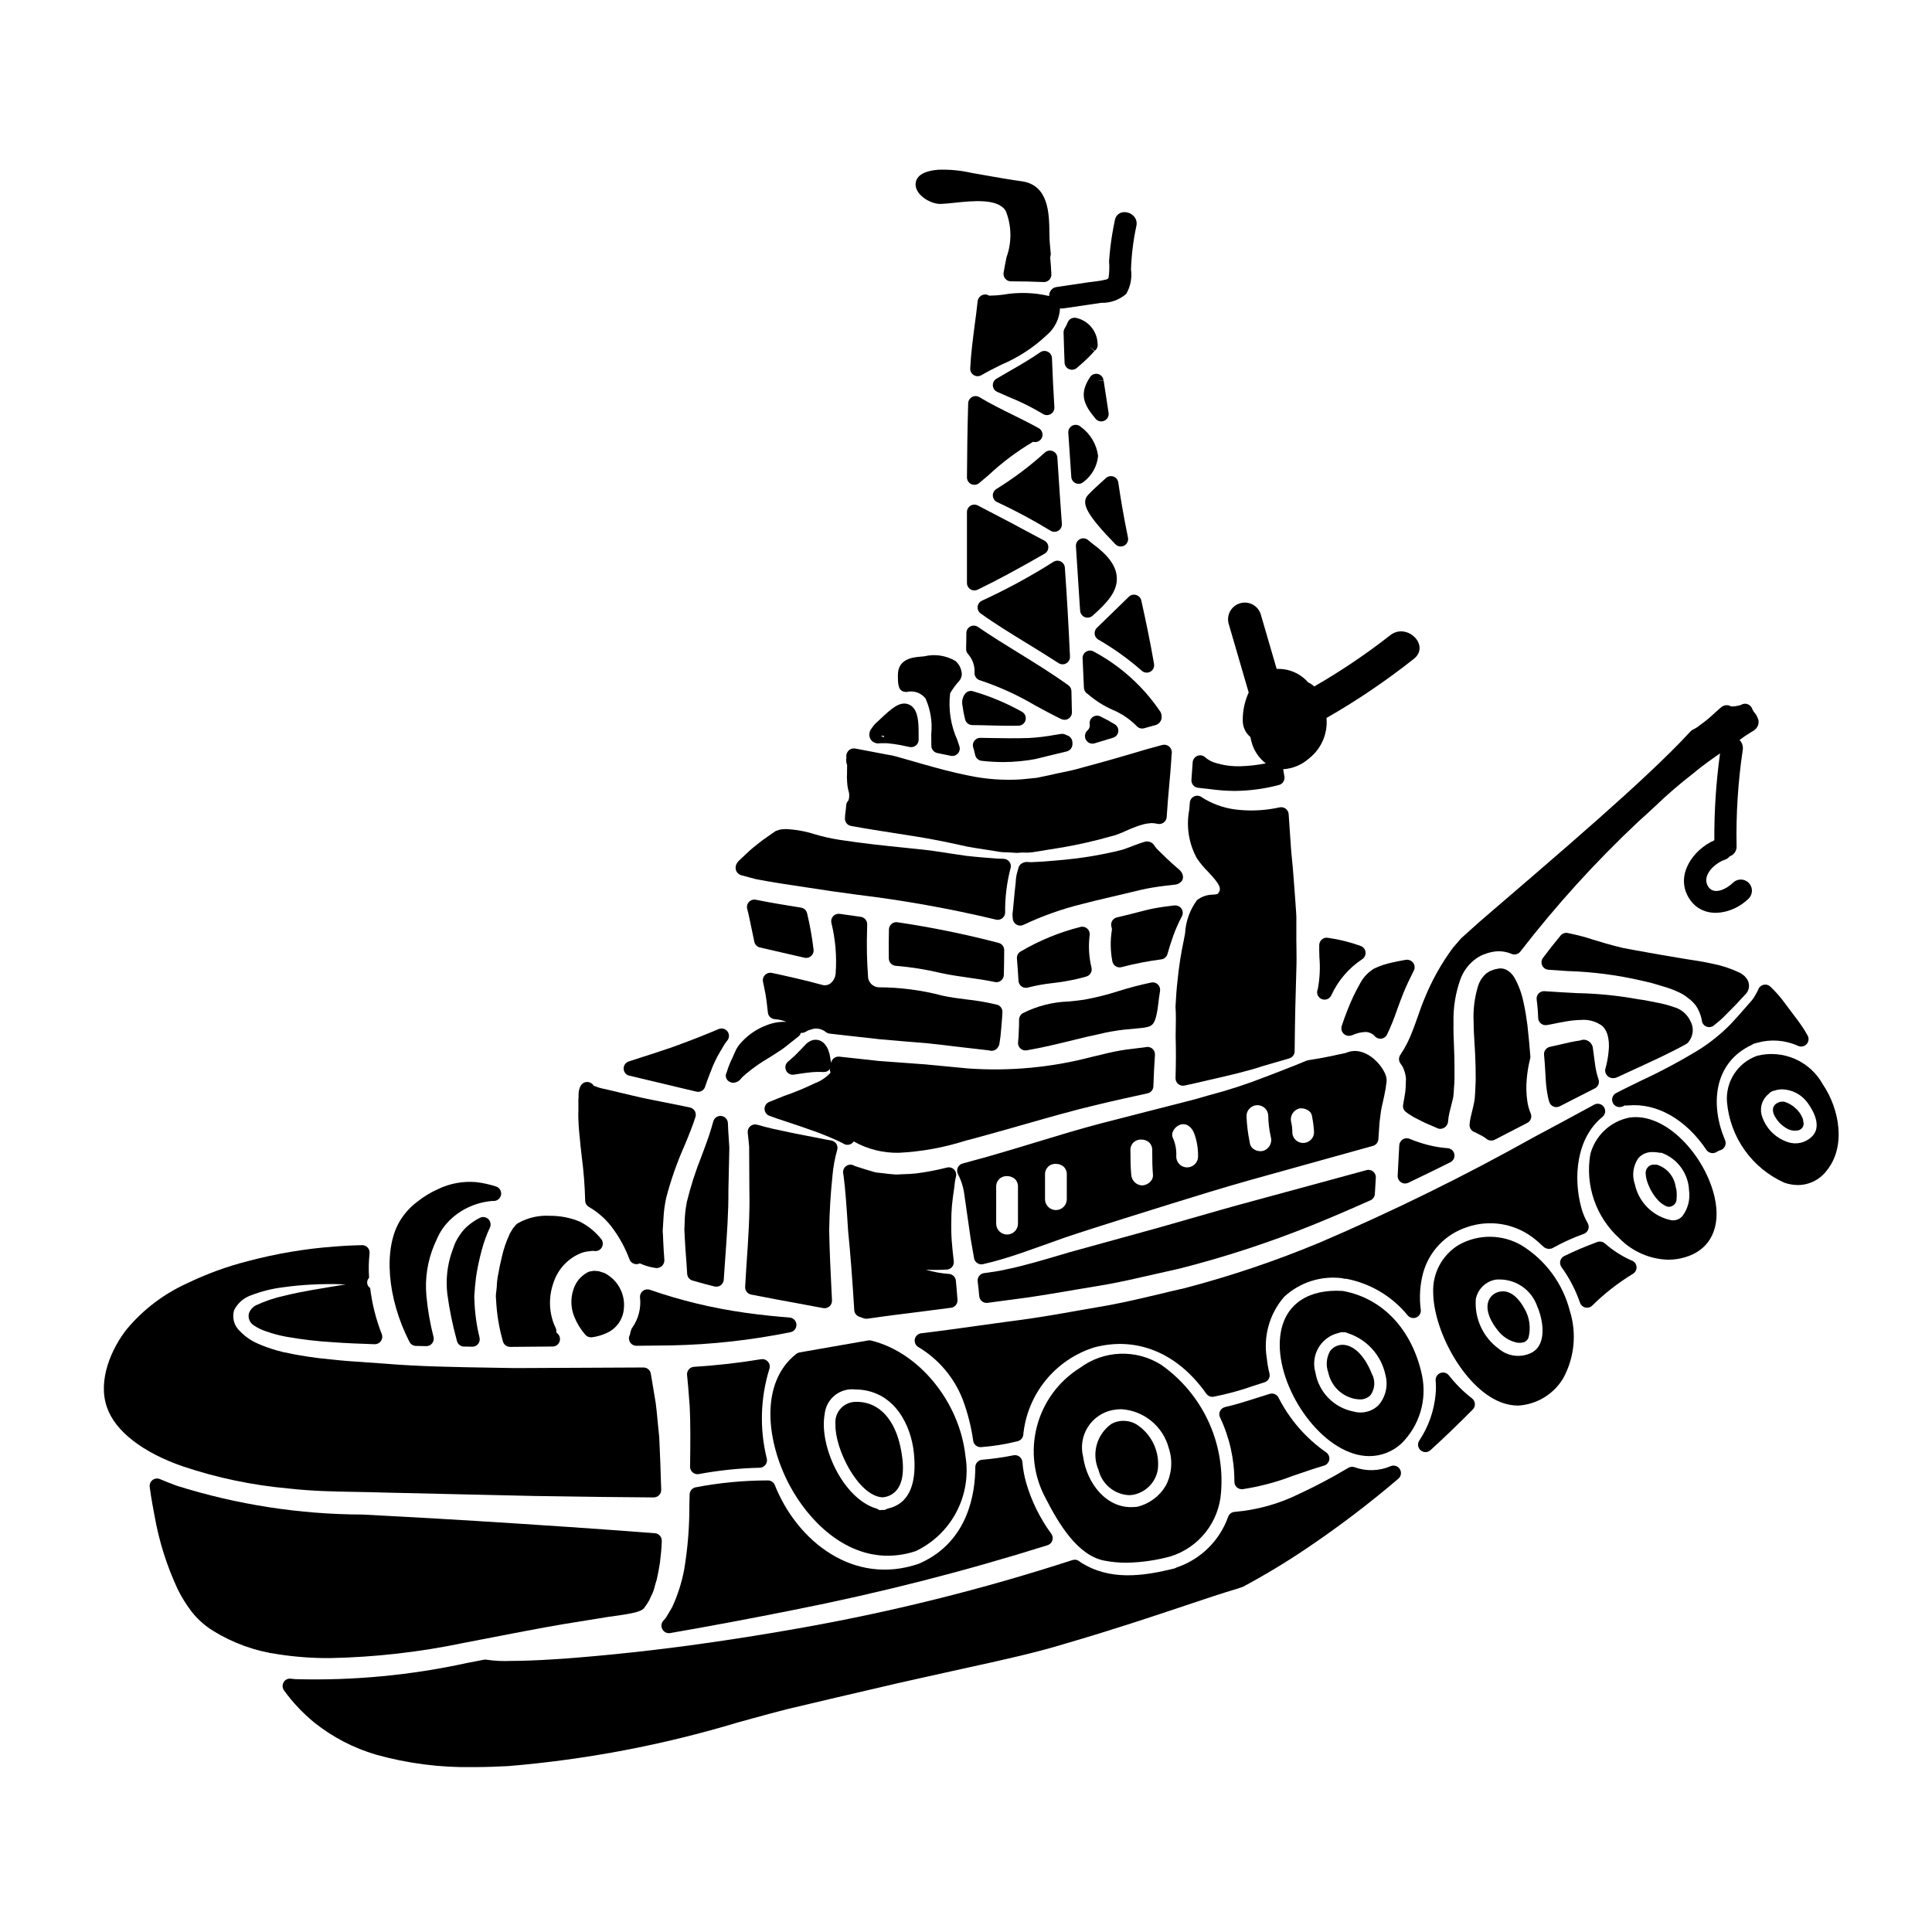 <?xml version="1.0" encoding="UTF-8"?>
<!-- Uploaded to: ICON Repo, www.iconrepo.com, Generator: ICON Repo Mixer Tools -->
<svg fill="#000000" width="800px" height="800px" version="1.1" viewBox="144 144 512 512" xmlns="http://www.w3.org/2000/svg">
 <g>
  <path d="m493.25 406.08c-0.23 0.469-0.266 1.012-0.098 1.508 0.168 0.492 0.527 0.902 0.996 1.133 0.27 0.129 0.566 0.199 0.871 0.199 0.746 0 1.43-0.426 1.762-1.098 1.789-3.934 4.656-7.281 8.266-9.66 0.602-0.414 0.926-1.129 0.836-1.855-0.086-0.727-0.57-1.344-1.254-1.605-2.84-1.035-5.785-1.766-8.781-2.18-0.551-0.09-1.113 0.074-1.535 0.445-0.426 0.359-0.68 0.879-0.699 1.438-0.027 0.789 0 1.969 0.043 3.273 0.242 2.809 0.102 5.641-0.422 8.41z"/>
  <path d="m518.7 401.18c0.324-0.672 0.234-1.473-0.223-2.059-0.469-0.594-1.223-0.883-1.969-0.754-1.074 0.195-2.328 0.426-3.68 0.73v0.004c-1.609 0.336-3.176 0.867-4.66 1.574-1.547 0.922-2.816 2.25-3.668 3.836-1.328 2.328-2.477 4.754-3.438 7.254-0.531 1.305-1.039 2.754-1.508 4.18-0.184 0.605-0.066 1.262 0.312 1.766 0.383 0.512 0.984 0.812 1.625 0.809 0.328-0.031 0.652-0.109 0.965-0.223 1.105-0.512 2.305-0.789 3.523-0.812 0.957 0.047 1.848 0.492 2.465 1.227 0.363 0.355 0.855 0.555 1.363 0.555 0.109 0 0.219-0.008 0.328-0.023 0.613-0.102 1.145-0.492 1.43-1.047 1.016-2.121 1.898-4.301 2.652-6.531 0.566-1.574 1.18-3.231 1.867-4.918 0.812-1.922 1.703-3.762 2.613-5.566z"/>
  <path d="m593.26 410.26c0.852 1.188 1.438 2.543 1.723 3.973 0 0.758 0.438 1.445 1.121 1.773 0.684 0.324 1.492 0.23 2.082-0.246l0.395-0.332c0.742-0.574 1.453-1.188 2.133-1.84l3.34-3.379c0.531-0.562 1.059-1.125 1.527-1.656l0.871-0.934c1.07-0.965 1.359-2.527 0.715-3.816-0.227-0.434-0.527-0.824-0.887-1.152-0.094-0.102-0.203-0.191-0.324-0.262-0.285-0.273-0.625-0.492-0.996-0.641-2.285-1.09-4.695-1.883-7.184-2.363-2.383-0.523-4.691-0.891-6.914-1.211-2.242-0.387-4.352-0.742-6.328-1.066l-3.684-0.652c-2.453-0.438-4.703-0.836-6.731-1.23-3.328-0.789-6.027-1.613-8.191-2.277v-0.004c-1.613-0.539-3.254-0.988-4.914-1.348l-1.535-0.336v0.004c-0.715-0.152-1.453 0.109-1.918 0.672-1.574 1.898-3.106 3.856-4.648 5.902-0.434 0.574-0.52 1.34-0.227 1.996 0.297 0.656 0.93 1.102 1.645 1.156 1.734 0.129 3.445 0.242 5.117 0.355v-0.004c6.652 0.199 13.27 1.062 19.75 2.574l0.73 0.168c0.707 0.164 1.418 0.328 1.969 0.48l0.961 0.281c0.52 0.148 1.027 0.297 1.531 0.457l0.414 0.129c1.574 0.441 3.102 1.031 4.566 1.754 0.5 0.25 0.977 0.543 1.43 0.871l1.18 0.93c0.434 0.344 0.82 0.738 1.152 1.18z"/>
  <path d="m490.13 425.12c-1.008 0.43-2.019 0.863-3.148 1.297-2.285 0.902-4.769 1.875-7.551 2.934v-0.004c-4.953 1.949-10.023 3.602-15.176 4.945l-3.758 1.078c-4.695 1.188-9.781 2.488-15.25 3.906l-9.48 2.438c-5.336 1.391-10.969 3.098-16.926 4.91-4.363 1.328-8.918 2.711-13.641 4.055-1.059 0.277-2.144 0.574-3.238 0.875l-2.848 0.789v-0.008c-0.578 0.152-1.059 0.562-1.301 1.109-0.238 0.551-0.219 1.18 0.062 1.707 0.336 0.652 0.629 1.328 0.875 2.019 0.41 1.145 0.688 2.336 0.828 3.543 0.418 2.879 0.969 6.66 1.656 11.562l0.906 5.152v0.004c0.16 0.941 0.98 1.633 1.941 1.633 0.141 0 0.285-0.016 0.422-0.047 1.66-0.367 3.387-0.832 5.266-1.391 3.25-0.949 6.746-2.203 10.797-3.652 1.82-0.652 3.727-1.34 5.719-2.035 4.879-1.641 10.094-3.285 15.816-5.094l12.184-3.809c6.562-2.039 13.344-4.144 20.891-6.273 7.258-2.035 15.031-4.195 23.316-6.492l9.352-2.598c0.793-0.219 1.367-0.91 1.438-1.727 0.086-1.023 0.148-2.047 0.223-3.32l0.055-0.723c0.027-0.395 0.051-0.789 0.137-1.336l0.305-2.309c0.141-0.789 0.32-1.574 0.48-2.258 0.133-0.566 0.262-1.105 0.363-1.645l0.176-0.926 0.004-0.008c0.152-0.656 0.258-1.328 0.312-2.004 0.211-0.805 0.176-1.652-0.098-2.438-1.281-3.481-5.769-7.621-9.969-6.164-0.508 0.203-1.035 0.348-1.574 0.438-0.266 0.047-0.52 0.094-0.746 0.152l-0.879 0.188c-0.422 0.09-0.836 0.176-1.141 0.254-2.363 0.477-4.453 0.859-6.199 1.113l-0.004 0.004c-0.203 0.031-0.402 0.082-0.598 0.152zm-9.355 20.145c0.453 1.578-0.434 3.227-1.996 3.719-0.832 0.199-1.707 0.059-2.434-0.391-0.531-0.305-0.922-0.809-1.078-1.402l-0.098-0.566c-0.465-2.269-0.746-4.57-0.836-6.883-0.004-0.742 0.297-1.453 0.824-1.969 0.816-0.855 2.07-1.121 3.16-0.676 1.094 0.449 1.801 1.52 1.785 2.699 0.039 1.84 0.266 3.672 0.672 5.469zm-25.051 5.117c0.09-1.727-0.25-3.445-0.984-5.012-0.18-0.535-0.125-1.121 0.148-1.617 0.391-0.805 1.09-1.426 1.938-1.719 0.246-0.066 0.5-0.105 0.758-0.105 1.742 0 2.617 1.75 2.863 2.363v-0.004c0.738 1.992 1.098 4.106 1.051 6.231 0 0.742-0.301 1.453-0.828 1.969-0.828 0.863-2.102 1.121-3.199 0.656-1.098-0.469-1.793-1.566-1.746-2.762zm36.508-6.32c0.008 0.723-0.273 1.414-0.785 1.926-0.816 0.867-2.082 1.148-3.184 0.695-1.105-0.449-1.816-1.531-1.789-2.723 0.004-0.812-0.082-1.625-0.258-2.418-0.48-1.578 0.395-3.246 1.965-3.746 0.211-0.059 0.43-0.086 0.648-0.082 0.637 0.004 1.266 0.184 1.809 0.523 0.523 0.293 0.898 0.797 1.031 1.379l0.074 0.473c0.262 1.309 0.426 2.629 0.488 3.961zm-84.23 14.512c-0.051-0.781 0.238-1.547 0.789-2.098 0.555-0.555 1.32-0.84 2.102-0.789 0.738-0.012 1.457 0.242 2.023 0.719 0.59 0.559 0.906 1.355 0.855 2.168v9.707c0 1.594-1.289 2.883-2.883 2.883s-2.887-1.289-2.887-2.883zm12.941 3.234v-6.481c-0.051-0.781 0.238-1.547 0.789-2.098 0.551-0.555 1.316-0.84 2.098-0.789 0.738-0.012 1.457 0.242 2.027 0.719 0.59 0.559 0.906 1.352 0.855 2.168v6.469c0 1.594-1.289 2.887-2.883 2.887s-2.887-1.293-2.887-2.887zm22.828-6.691c-0.156-2.18-0.191-3.066-0.191-6.231-0.051-0.781 0.234-1.543 0.789-2.098 0.555-0.551 1.32-0.84 2.102-0.785 0.738-0.012 1.457 0.242 2.027 0.715 0.59 0.559 0.906 1.355 0.855 2.168 0 3.309 0.031 4.234 0.199 6.543h0.004c0.016 0.621-0.219 1.223-0.656 1.664-0.578 0.637-1.383 1.016-2.242 1.055-1.621-0.074-2.891-1.418-2.875-3.043z"/>
  <path d="m429.21 228.25c-0.941-0.211-1.898 0.289-2.258 1.18-0.215 0.551-0.477 1.078-0.789 1.574-0.207 0.332-0.312 0.719-0.305 1.109 0.066 2.66 0.16 5.32 0.266 7.981h-0.004c0.027 0.762 0.496 1.438 1.195 1.738 0.699 0.297 1.512 0.164 2.082-0.34l0.676-0.594c1.41-1.191 2.734-2.481 3.969-3.859l-1.488-1.289 1.574 1.211c0.594-0.453 0.883-1.203 0.742-1.938-0.129-3.281-2.453-6.062-5.66-6.773z"/>
  <path d="m516.36 457.64c0.293 0 0.582-0.062 0.852-0.188 3.801-1.82 7.519-3.637 11.164-5.453h-0.004c0.793-0.398 1.223-1.277 1.047-2.148-0.176-0.871-0.91-1.516-1.797-1.574-1.672-0.121-3.328-0.387-4.953-0.785-1.688-0.426-3.344-0.969-4.957-1.629-0.594-0.305-1.305-0.289-1.887 0.043-0.586 0.332-0.961 0.934-1.004 1.605l-0.16 3.004c-0.094 1.637-0.18 3.324-0.266 5.062v-0.004c-0.031 0.691 0.301 1.352 0.879 1.734 0.32 0.215 0.699 0.332 1.086 0.332z"/>
  <path d="m554.25 434.78c0.082 0.426 0.191 0.848 0.328 1.262 0.18 0.547 0.59 0.988 1.121 1.207 0.238 0.098 0.492 0.148 0.746 0.148 0.312 0 0.621-0.074 0.898-0.215l3.238-1.66c2.047-1.051 4.07-2.09 6.062-3.086v-0.004c0.898-0.449 1.312-1.5 0.965-2.441-0.43-1.281-0.73-2.598-0.902-3.938l-0.559-4.16c-0.016-0.352-0.117-0.695-0.293-1.004-0.109-0.242-0.266-0.461-0.465-0.637-0.109-0.113-0.227-0.215-0.355-0.301-0.586-0.41-1.328-0.527-2.016-0.316-0.086 0.027-0.164 0.062-0.25 0.098-0.758 0.105-1.641 0.262-2.637 0.465l-5.387 1.227h-0.004c-0.984 0.211-1.652 1.129-1.547 2.129 0.141 1.336 0.227 2.863 0.332 4.586l0.113 1.969c0.086 1.57 0.289 3.133 0.609 4.672z"/>
  <path d="m506.11 454.1-29.363 7.988c-6.078 1.621-11.785 3.266-17.156 4.812-3.543 1.016-6.918 1.992-10.16 2.891-8.164 2.234-15.457 4.246-21.879 6.031l-2.098 0.617c-5.613 1.66-10.457 3.094-15.016 4.008-1.695 0.395-3.492 0.672-5.637 0.941-0.52 0.062-0.992 0.332-1.316 0.746-0.316 0.414-0.461 0.938-0.391 1.453 0.156 1.238 0.289 2.547 0.418 3.914h-0.004c0.051 0.535 0.316 1.023 0.734 1.359 0.348 0.273 0.781 0.426 1.227 0.426 0.086 0 0.172-0.004 0.258-0.02l4.008-0.539c2.07-0.281 4.129-0.562 6.207-0.824 4.578-0.66 9.055-1.422 13.43-2.176 2.512-0.43 5-0.859 7.477-1.254h0.039c4.375-0.789 8.633-1.766 12.746-2.711 2.309-0.527 4.602-1.051 6.977-1.574h-0.004c12.02-3.059 23.82-6.922 35.32-11.57 5.07-2.062 10.059-4.199 15.27-6.531l-0.004 0.004c0.664-0.301 1.109-0.941 1.156-1.668l0.027-0.426c0.09-1.328 0.176-2.648 0.234-3.938h0.004c0.023-0.625-0.254-1.223-0.746-1.613-0.492-0.387-1.137-0.52-1.742-0.355z"/>
  <path d="m534.95 433.22c-0.039 0.395-0.059 0.723-0.074 1.086l-0.055 0.828c-0.09 0.691-0.227 1.336-0.344 1.887l-0.789 3.305c-0.137 0.609-0.215 1.234-0.242 1.859 0.012 0.906 0.637 1.688 1.52 1.895 0.355 0.215 0.715 0.395 1.07 0.574 0.434 0.207 0.855 0.438 1.258 0.695 0.262 0.195 0.523 0.395 0.82 0.586v0.004c0.32 0.211 0.699 0.324 1.086 0.324 0.316 0 0.629-0.074 0.914-0.219l8.629-4.465c0.914-0.473 1.309-1.57 0.902-2.519-0.438-1.031-0.738-2.117-0.891-3.227-0.285-1.941-0.336-3.914-0.152-5.867 0.148-1.805 0.445-3.594 0.887-5.352 0.059-0.195 0.082-0.402 0.074-0.609-0.195-2.445-0.426-5.215-0.789-8.387-0.246-1.832-0.555-3.973-1.07-6.184h0.004c-0.465-2.219-1.258-4.356-2.363-6.336-0.516-0.895-1.27-1.629-2.18-2.113-0.746-0.371-1.605-0.453-2.406-0.23-0.609 0.102-1.203 0.285-1.766 0.543-0.219 0.078-0.422 0.195-0.598 0.344-0.336 0.176-0.637 0.402-0.898 0.676-0.848 0.852-1.473 1.898-1.816 3.051-0.934 3.09-1.324 6.32-1.152 9.543 0 1.777 0.113 3.625 0.234 5.602s0.246 3.965 0.281 6.172l0.031 3.148c0 0.652-0.031 1.359-0.066 2.062z"/>
  <path d="m434.92 243.1c-0.797-0.168-1.613 0.168-2.059 0.852-2.883 4.406-1.766 7.164 1.473 11.02 0.566 0.676 1.512 0.891 2.316 0.531 0.801-0.359 1.27-1.211 1.141-2.082-0.426-2.898-0.875-5.758-1.324-8.625l-1.969 0.234 1.945-0.309v0.004c-0.121-0.805-0.727-1.449-1.523-1.625z"/>
  <path d="m455.52 410.79c0.148 1.969 0.102 4.41 0.039 7.519v0.68c0.102 3.148 0.09 6.75-0.031 10.719v-0.004c-0.016 0.613 0.254 1.195 0.727 1.582 0.477 0.387 1.102 0.527 1.699 0.387 0.52-0.121 1.039-0.246 1.527-0.34h0.09l5.074-1.18c5.32-1.219 9.918-2.269 13.914-3.606l7.129-2.074h-0.004c0.832-0.246 1.402-1.004 1.41-1.871 0.094-9.445 0.254-15.273 0.453-21.684 0.078-2.039 0.051-4.043 0.023-5.973-0.02-1.234-0.039-2.438-0.023-3.617v-4.356c-0.023-0.812-0.082-1.613-0.145-2.402-0.047-0.547-0.086-1.086-0.113-1.672l-0.188-2.551c-0.117-1.688-0.238-3.305-0.367-4.812-0.078-1.215-0.203-2.43-0.324-3.606-0.117-1.176-0.223-2.242-0.293-3.285l-0.609-8.906c-0.043-0.566-0.332-1.086-0.785-1.426-0.453-0.336-1.023-0.469-1.574-0.363-3.496 0.781-7.09 1.016-10.652 0.688-3.152-0.246-6.215-1.176-8.969-2.727-0.293-0.152-0.547-0.324-0.789-0.484l-0.426-0.266v0.004c-0.586-0.359-1.316-0.391-1.926-0.074-0.617 0.312-1.02 0.926-1.07 1.613l-0.148 1.887v-0.004c-0.852 4.398-0.137 8.953 2.023 12.875 0.863 1.277 1.848 2.461 2.941 3.543 3.316 3.508 3.731 4.582 2.543 5.902v0.004c-0.406 0.098-0.816 0.16-1.234 0.18-1.535-0.004-3.027 0.512-4.234 1.465-1.879 2.555-2.973 5.602-3.148 8.77-0.102 0.594-0.195 1.129-0.289 1.574-0.785 3.625-1.359 7.297-1.715 10.988-0.238 2.043-0.406 4.277-0.535 6.902z"/>
  <path d="m435.82 271.84c-1.098 0.988-2.258 2.039-3.481 3.332-2.004 2.172-0.242 5.344 7.25 13.059 0.371 0.383 0.879 0.598 1.41 0.598 0.59 0 1.152-0.266 1.523-0.723 0.375-0.457 0.523-1.059 0.406-1.637-1.016-4.949-1.883-9.863-2.57-14.605-0.105-0.727-0.605-1.332-1.297-1.578-0.691-0.242-1.461-0.082-1.996 0.418z"/>
  <path d="m429.12 272.08c0.707 0.277 1.508 0.125 2.062-0.395 2.18-1.648 3.566-4.137 3.824-6.856-0.395-3.086-2.051-5.875-4.57-7.699-0.59-0.562-1.469-0.703-2.203-0.355-0.738 0.348-1.184 1.117-1.121 1.93l0.789 11.68c0.047 0.75 0.52 1.41 1.219 1.695z"/>
  <path d="m443.16 302.14-8.48 8.246c-0.438 0.43-0.652 1.035-0.582 1.645 0.074 0.605 0.426 1.145 0.949 1.457 4.109 2.367 7.973 5.137 11.535 8.266 0.359 0.324 0.832 0.504 1.316 0.504 0.582 0 1.133-0.254 1.508-0.699s0.531-1.031 0.434-1.602c-1.074-6.203-2.363-12.246-3.383-16.82h0.004c-0.156-0.699-0.68-1.258-1.363-1.461-0.684-0.211-1.426-0.031-1.938 0.465z"/>
  <path d="m450.48 368.82c-0.227-0.258-0.434-0.535-0.609-0.832-0.586-0.848-1.664-1.203-2.637-0.867-0.234 0.066-0.48 0.133-0.691 0.211-0.918 0.309-1.906 0.68-2.926 1.07l-1.051 0.395c-0.504 0.195-1.016 0.363-1.539 0.5-0.344 0.105-0.695 0.191-1.047 0.258l-0.742 0.168c-4.316 0.988-8.691 1.695-13.102 2.117-2.016 0.164-3.938 0.328-5.637 0.48l-3.242 0.168-0.75-0.039c-0.691-0.102-1.395 0.086-1.945 0.512-0.305 0.25-0.527 0.586-0.637 0.961l-0.344 1.242v0.004c-0.242 0.828-0.375 1.684-0.395 2.547-0.23 1.969-0.395 3.754-0.539 5.312-0.113 1.254-0.215 2.363-0.332 3.316v0.004c0.012 0.418 0.047 0.832 0.102 1.246 0.086 0.629 0.469 1.176 1.027 1.473 0.562 0.297 1.234 0.305 1.801 0.02 5.027-2.375 10.281-4.234 15.68-5.551 2.488-0.664 4.938-1.234 7.293-1.781l2.102-0.492c1.074-0.238 2.094-0.492 3.117-0.742 1.887-0.465 3.773-0.938 6.012-1.309 2.234-0.371 5.195-0.695 5.711-0.75v-0.004c0.891-0.012 1.715-0.473 2.191-1.227 0.168-0.402 0.203-0.852 0.098-1.273-0.078-0.363-0.246-0.703-0.484-0.992-0.066-0.09-0.137-0.176-0.215-0.254-0.07-0.086-0.148-0.164-0.23-0.238l-0.395-0.336c-1.969-1.664-3.891-3.543-5.363-5.004z"/>
  <path d="m433.87 316.68c-0.621-0.371-1.398-0.367-2.019 0.008-0.621 0.371-0.988 1.055-0.953 1.781 0.129 2.613 0.25 5.191 0.352 7.805 0.023 0.566 0.289 1.098 0.734 1.457l0.375 0.262-0.004-0.004c1.953 1.691 4.148 3.082 6.512 4.129 2.367 0.984 4.516 2.434 6.316 4.258 0.496 0.578 1.277 0.82 2.012 0.621l3.223-0.902c0.949-0.363 1.531-1.316 1.426-2.328 0-0.078-0.055-0.434-0.07-0.508-0.047-0.219-0.133-0.43-0.254-0.621-4.492-6.676-10.551-12.152-17.648-15.957z"/>
  <path d="m433.57 334.03c-0.594 0.434-0.898 1.16-0.789 1.887 0.109 0.586-0.086 1.188-0.52 1.598-0.461 0.371-0.73 0.938-0.727 1.531v0.062c0 0.52 0.207 1.023 0.574 1.391 0.371 0.367 0.871 0.578 1.391 0.578 0.195-0.004 0.391-0.031 0.578-0.09l4.918-1.488-0.004 0.004c0.73-0.23 1.266-0.867 1.363-1.625 0.098-0.762-0.254-1.512-0.902-1.918-1.25-0.773-2.539-1.477-3.863-2.109-0.656-0.32-1.434-0.25-2.019 0.18z"/>
  <path d="m430.25 305.84c0.047 0.754 0.52 1.41 1.219 1.699 0.234 0.098 0.488 0.148 0.746 0.148 0.484 0 0.949-0.18 1.312-0.5 3.637-3.254 6.637-6.262 6.438-10.152-0.148-3.019-2.215-5.879-6.512-9.008-0.246-0.188-0.469-0.395-0.695-0.574l-0.395-0.328c-0.605-0.508-1.457-0.609-2.16-0.25-0.707 0.359-1.125 1.105-1.07 1.895 0.348 5.121 0.68 10.238 0.992 15.352z"/>
  <path d="m436.5 557.55c1.988 0.398 4.008 0.594 6.035 0.59 3.953-0.078 7.883-0.645 11.699-1.688 3.688-1.16 6.938-3.406 9.32-6.449 2.387-3.043 3.793-6.734 4.039-10.594 1.047-13.242-4.977-26.055-15.84-33.703-3.254-2.062-7.055-3.094-10.902-2.953s-7.562 1.445-10.656 3.742c-5.641 3.531-9.719 9.082-11.402 15.52-1.68 6.438-0.84 13.277 2.352 19.117 3.527 6.898 8.457 14.977 15.355 16.418zm2.309-39.863c0.777-0.156 1.566-0.234 2.359-0.234 6.012 0.375 11.098 4.578 12.598 10.414 1.059 3.234 0.773 6.762-0.789 9.785-1.633 2.816-4.336 4.852-7.496 5.633-0.297 0.062-0.598 0.094-0.898 0.086-7.285 0.598-12.574-6.297-13.535-13.285-0.691-2.676-0.25-5.519 1.219-7.863s3.832-3.984 6.543-4.535z"/>
  <path d="m341.47 485.02c-0.059 0.98 0.613 1.855 1.574 2.051 4.723 0.934 8.91 1.699 12.543 2.363 2.426 0.449 4.609 0.852 6.555 1.223 0.594 0.113 1.211-0.051 1.668-0.449 0.453-0.395 0.703-0.98 0.672-1.586-0.395-7.559-0.648-13.629-0.742-18.5 0.082-5 0.367-9.727 0.867-14.449h-0.004c0.195-2.328 0.613-4.637 1.246-6.887 0.172-0.543 0.102-1.133-0.191-1.617-0.297-0.488-0.785-0.824-1.344-0.922-1.062-0.184-2.211-0.395-3.484-0.668l-0.848-0.168c-3.051-0.547-6.691-1.285-11.062-2.246-1.367-0.316-2.797-0.695-4.281-1.109l-0.004-0.004c-0.625-0.176-1.301-0.027-1.797 0.395-0.5 0.422-0.754 1.062-0.684 1.711l0.094 0.887c0.102 0.922 0.211 1.906 0.281 2.836l0.062 11.715c0.152 6.176-0.293 12.867-0.789 19.945z"/>
  <path d="m356.27 384.53c-4.019-0.641-7.973-1.281-11.957-2.086-0.676-0.141-1.375 0.086-1.84 0.594-0.469 0.504-0.637 1.219-0.445 1.879 0.238 0.812 0.395 1.617 0.562 2.391l0.09 0.434c0.227 1.027 0.457 2.137 0.695 3.309l0.527 2.531h0.004c0.16 0.746 0.73 1.328 1.473 1.504 2.426 0.574 4.848 1.133 7.266 1.676l4.551 1.043c0.145 0.035 0.293 0.055 0.445 0.051 0.559 0.004 1.09-0.23 1.465-0.645 0.375-0.414 0.559-0.965 0.5-1.523-0.379-3.246-0.953-6.465-1.715-9.641-0.176-0.793-0.82-1.395-1.621-1.516z"/>
  <path d="m311.53 495.87c-0.078 0.113-0.145 0.234-0.195 0.363-0.188 0.477-0.32 0.969-0.395 1.477-0.344 0.609-0.34 1.355 0.016 1.961 0.352 0.605 1 0.977 1.703 0.973h0.02l9.203-0.098h-0.004c10.609-0.215 21.18-1.383 31.582-3.496 0.969-0.18 1.656-1.055 1.602-2.039-0.055-0.988-0.832-1.781-1.816-1.855-2.754-0.207-7.086-0.598-11.871-1.277v-0.004c-8.562-1.199-16.984-3.234-25.152-6.07-0.629-0.223-1.332-0.105-1.859 0.305-0.527 0.41-0.809 1.062-0.75 1.727 0.32 2.848-0.418 5.715-2.082 8.051z"/>
  <path d="m408.69 393.89c-8.836-2.312-17.797-4.141-26.836-5.481-0.559-0.094-1.137 0.062-1.574 0.43-0.434 0.363-0.691 0.898-0.703 1.465-0.066 2.578-0.066 5.117-0.031 7.711 0.016 1.027 0.816 1.871 1.844 1.938 4.008 0.324 7.988 0.961 11.902 1.898 2.5 0.543 5.031 0.906 7.477 1.254 2.312 0.332 4.625 0.656 6.894 1.141v0.004c0.133 0.027 0.262 0.039 0.395 0.043 1.066 0 1.941-0.852 1.969-1.918 0.059-2.363 0.094-4.535 0.094-6.59 0.004-0.879-0.582-1.652-1.43-1.895z"/>
  <path d="m518.31 417.27c-0.824 2.219-1.902 4.332-3.219 6.297-0.438 0.648-0.449 1.496-0.031 2.156l0.316 0.469c0.152 0.195 0.285 0.406 0.395 0.629l0.027 0.059c0.352 0.746 0.598 1.543 0.727 2.359 0.082 0.422 0.098 0.855 0.047 1.281 0 0.273-0.031 0.551-0.031 0.855v-0.004c-0.008 1.027-0.109 2.047-0.297 3.055l-0.395 2.297v0.004c-0.152 0.742 0.137 1.508 0.742 1.969 1.055 0.793 2.191 1.477 3.391 2.035 1.18 0.637 2.41 1.18 3.543 1.648l0.59 0.25c0.203 0.102 0.414 0.188 0.898 0.395v0.004c0.203 0.09 0.426 0.133 0.652 0.133 0.434-0.012 0.852-0.148 1.211-0.395 0.562-0.406 0.895-1.059 0.891-1.75 0.066-0.68 0.172-1.352 0.316-2.019 0.293-1.125 0.582-2.25 0.82-3.281h-0.004c0.125-0.43 0.219-0.871 0.273-1.316 0.051-0.391 0.082-0.785 0.094-1.18l0.074-1.152c0.059-0.734 0.113-1.453 0.113-2.242v-3.121c0-1.758-0.059-3.586-0.133-5.445-0.086-2.098-0.172-4.231-0.125-6.336v-0.004c-0.098-3.883 0.523-7.754 1.832-11.414 0.719-1.973 1.957-3.715 3.586-5.039 0.727-0.602 1.539-1.094 2.41-1.461l0.422-0.145c0.781-0.309 1.594-0.527 2.422-0.656 1.594-0.254 3.223-0.051 4.703 0.582 0.832 0.355 1.797 0.102 2.344-0.621 9.465-12.25 19.887-23.73 31.16-34.336 1.574-1.398 3.051-2.754 4.5-4.117 3.172-3.047 6.504-5.922 9.977-8.621 2.473-2.07 4.891-3.789 7.277-5.438v0.004c-1.051 7.629-1.559 15.324-1.512 23.027-5.555 2.434-10.309 9.055-6.914 15.008 3.578 6.297 11.676 4.769 16.055 0.395h-0.004c1.117-1.16 1.102-3-0.039-4.137-1.137-1.141-2.977-1.156-4.137-0.035-1.574 1.574-5.25 3.644-6.754 0.754-1.504-2.891 2.168-6.051 4.535-6.809 0.531-0.172 1.004-0.504 1.348-0.945 1.137-0.375 1.879-1.469 1.805-2.664-0.168-8.539 0.379-17.078 1.637-25.527 0.152-0.961-0.168-1.938-0.867-2.617l0.438-0.301c0.062-0.043 0.125-0.09 0.18-0.141l0.074-0.055c0.426-0.328 0.871-0.633 1.332-0.91 0.297-0.184 0.574-0.359 0.789-0.5l0.66-0.418c0.727-0.352 1.27-0.992 1.5-1.762 0.172-0.602 0.109-1.242-0.168-1.801-0.07-0.16-0.152-0.336-0.277-0.574-0.141-0.262-0.309-0.508-0.5-0.738l-0.281-0.324-0.324-0.613-0.035-0.07h0.004c-0.25-0.746-0.902-1.285-1.68-1.395-0.508-0.051-1.012 0.078-1.434 0.363-0.172 0.023-0.34 0.062-0.504 0.113l-0.582 0.125c-0.285 0.059-0.574 0.09-0.867 0.098h-0.547c-0.914-0.551-2.086-0.383-2.812 0.395l-0.184 0.133-2.68 2.414c-1.012 0.883-1.969 1.574-2.754 2.16l-0.395 0.293h-0.004c-0.383 0.273-0.789 0.516-1.215 0.719-0.258 0.109-0.488 0.273-0.68 0.477-3.148 3.422-7.086 7.324-11.672 11.605-6.938 6.519-16.34 14.852-30.48 27.023l-12.027 10.336c-1.266 1.086-2.547 2.184-3.719 3.273l-0.969 0.871c-0.562 0.508-1.137 1.031-1.922 1.727l-0.367 0.418c-0.605 0.688-1.227 1.395-1.863 2.144l0.004 0.004c-3.125 4.242-5.695 8.863-7.644 13.758-0.562 1.324-1.066 2.754-1.605 4.328-0.461 1.285-0.902 2.586-1.461 3.988z"/>
  <path d="m471.77 538.15c0.359 0.32 0.824 0.496 1.309 0.496 0.086 0.008 0.172 0.008 0.262 0 4.531-0.695 8.977-1.875 13.254-3.523 3.148-1.09 5.902-2.019 8.285-2.723 0.727-0.215 1.266-0.824 1.391-1.57 0.121-0.75-0.199-1.5-0.82-1.934-5.34-3.715-9.68-8.695-12.625-14.5-0.426-0.859-1.41-1.285-2.332-1.008-1.207 0.363-2.414 0.746-3.621 1.133-2.676 0.859-5.453 1.742-8.211 2.363h0.004c-0.582 0.133-1.074 0.52-1.34 1.051-0.258 0.539-0.258 1.164 0 1.699 2.519 5.312 3.82 11.121 3.797 17-0.012 0.574 0.223 1.129 0.648 1.516z"/>
  <path d="m569.74 426.1-0.359 1.379h0.004c-0.051 0.582 0.148 1.156 0.547 1.586 0.398 0.426 0.957 0.668 1.543 0.664 0.359 0.004 0.719-0.074 1.051-0.223 1.707-0.789 3.371-1.574 5.004-2.312 4.762-2.188 9.266-4.258 13.328-6.516h-0.004c0.289-0.16 0.531-0.387 0.707-0.668 1.227-1.566 1.379-3.723 0.395-5.449-0.852-1.812-2.453-3.16-4.383-3.684-1.391-0.484-2.812-0.863-4.258-1.137l-0.465-0.086c-0.684-0.133-1.391-0.27-2.125-0.426-0.852-0.172-1.574-0.277-2.586-0.414v0.004c-5.309-0.977-10.691-1.52-16.094-1.625-2.711-0.141-5.613-0.297-8.723-0.52-0.594-0.043-1.172 0.184-1.578 0.617-0.406 0.438-0.594 1.031-0.512 1.621 0.219 1.617 0.348 3.246 0.395 4.879 0.027 0.562 0.285 1.082 0.719 1.441 0.438 0.363 1.012 0.52 1.574 0.426l1.352-0.246c1.297-0.285 2.621-0.535 3.938-0.754l-0.004-0.004c1.285-0.215 2.586-0.336 3.887-0.363 1.68-0.125 3.359 0.266 4.809 1.121 0.531 0.281 0.988 0.684 1.324 1.184 0.355 0.508 0.621 1.074 0.789 1.672 0.172 0.633 0.285 1.281 0.336 1.934l0.031 1.098c0.008 0.211 0 0.426-0.027 0.637-0.102 1.402-0.305 2.793-0.613 4.164z"/>
  <path d="m568.66 440c0.789-0.641 0.961-1.777 0.398-2.621-0.566-0.844-1.68-1.121-2.574-0.637l-1.254 0.68c-4.566 2.477-9.32 5.059-14.562 7.844h-0.004c-18.461 10.336-37.457 19.688-56.906 28.016-11.637 4.852-23.598 8.891-35.793 12.09-2.223 0.496-4.457 1.023-6.691 1.574-4.328 1.023-8.805 2.082-13.285 2.926-2.336 0.395-4.688 0.812-7.059 1.23-4.648 0.832-9.363 1.664-14.137 2.363l-8.66 1.18c-4.481 0.609-9.027 1.234-13.609 1.879l-2.34 0.301c-1.34 0.172-2.699 0.348-4.059 0.508l0.004-0.004c-0.832 0.102-1.508 0.719-1.688 1.535-0.176 0.82 0.184 1.66 0.898 2.098 5.391 3.207 9.547 8.125 11.812 13.973 1.309 3.516 2.231 7.16 2.754 10.871 0.137 0.98 0.98 1.707 1.969 1.695h0.16c3.266-0.25 6.5-0.777 9.672-1.574 0.777-0.195 1.359-0.844 1.469-1.637 0.504-5.297 2.559-10.328 5.914-14.457 3.352-4.133 7.852-7.184 12.93-8.766 11.273-2.984 22.074 1.492 29.652 12.266h0.004c0.438 0.621 1.191 0.938 1.941 0.812 3.559-0.695 7.062-1.645 10.48-2.852 1-0.328 2.004-0.652 3.008-0.965 0.996-0.309 1.578-1.348 1.32-2.359-0.332-1.285-0.562-2.59-0.691-3.91-1.004-5.883 0.684-11.906 4.606-16.41 4.168-3.852 9.836-5.648 15.465-4.894 0.09 0.031 0.363 0.113 0.453 0.133 0.176 0.012 0.352 0.012 0.527 0 6.402 1.227 12.168 4.668 16.289 9.723 0.566 0.656 1.492 0.867 2.285 0.52s1.266-1.172 1.164-2.031c-0.434-3.231-0.23-6.516 0.598-9.672 1.562-5.754 5.91-10.336 11.574-12.199 5.879-2.055 12.387-1.07 17.391 2.633 1.047 0.789 2.066 1.695 3.055 2.625 0.715 0.566 1.707 0.633 2.492 0.168 2.606-1.445 5.324-2.676 8.129-3.684 0.535-0.207 0.953-0.633 1.148-1.172 0.191-0.543 0.141-1.141-0.141-1.637-0.738-1.273-1.305-2.633-1.688-4.051-2.211-7.969-1.336-18.516 5.578-24.109z"/>
  <path d="m359.97 431.06c-2.644 1.285-5.363 2.41-8.145 3.363-1.215 0.508-2.559 1.051-3.961 1.594h0.004c-0.758 0.297-1.254 1.023-1.254 1.836s0.496 1.539 1.254 1.832c0.609 0.238 1.254 0.477 1.883 0.684 4.152 1.355 7.723 2.578 10.629 3.621l-0.004 0.004c2.328 0.852 4.613 1.82 6.844 2.902 0.055 0.035 0.395 0.246 0.469 0.277 0.898 0.461 2 0.168 2.551-0.68 3.644 2.051 7.773 3.09 11.953 3.008 6.012-0.301 11.957-1.379 17.691-3.211 1.238-0.336 2.477-0.668 3.738-0.996 4.113-1.121 8.059-2.246 11.859-3.332 6.691-1.906 12.988-3.707 18.977-5.117 4.84-1.18 9.391-2.16 13.648-3.098h0.004c0.879-0.191 1.516-0.957 1.547-1.859 0.094-3.086 0.254-5.844 0.418-8.348 0.039-0.629-0.223-1.238-0.707-1.641-0.488-0.402-1.137-0.551-1.746-0.395-0.191 0.039-0.383 0.07-0.574 0.086l-4.516 0.547c-2.195 0.32-4.371 0.762-6.519 1.324-0.867 0.207-1.746 0.422-2.633 0.617-10.715 2.824-21.824 3.859-32.875 3.07-3.543-0.324-7.242-0.676-11.203-1.07l-12.523-0.922c-2.258-0.266-4.574-0.512-6.941-0.766l-3.426-0.367c-1.051-0.102-2 0.633-2.168 1.672v0.027l-0.191-1.262c-0.074-0.293-0.125-0.637-0.234-1.242-0.113-0.375-0.188-0.598-0.34-1-0.266-0.68-0.668-1.293-1.18-1.809-1.027-0.988-2.594-1.148-3.801-0.395-0.469 0.273-0.887 0.621-1.234 1.035l-1.816 1.887c-0.547 0.551-1.105 1.129-2.234 2.09l-0.395 0.324c-0.629 0.531-0.855 1.402-0.57 2.176 0.281 0.773 1.02 1.289 1.844 1.289 0.105 0.004 0.215-0.008 0.32-0.027 1.883-0.312 3.512-0.531 4.856-0.656h0.004c0.973-0.078 1.949-0.09 2.922-0.031 0.602 0.047 1.191-0.188 1.602-0.633 0.066-0.102 0.125-0.207 0.176-0.32-0.023 0.117-0.035 0.234-0.039 0.352 0 0.223 0.039 0.441 0.113 0.652l0.051 0.125c-1.133 1.246-2.547 2.199-4.125 2.781z"/>
  <path d="m355.03 502.79c-9.883 7.758-7.836 23.523-1.75 34.887 4.961 9.262 14.277 18.609 26 18.609v-0.004c2.512-0.008 5.012-0.422 7.394-1.223 4.633-2.199 8.422-5.844 10.801-10.383 2.379-4.543 3.215-9.734 2.379-14.793-1.543-14.355-12.289-27.523-24.996-30.625-0.242-0.059-0.492-0.07-0.738-0.035l-18.223 3.18h-0.004c-0.316 0.055-0.613 0.188-0.863 0.387zm21.77 41.262c-0.176-0.125-0.371-0.219-0.574-0.281-8.777-2.617-15.246-16.574-13.668-25.078h-0.004c0.426-4 4.012-6.902 8.016-6.481 0.379 0 0.773 0.016 1.18 0.047 9.445 0.734 13.688 9.496 14.438 16.773 1.301 12.652-4.852 14.23-6.875 14.75-0.152 0.039-0.293 0.094-0.43 0.164-0.242 0.164-0.535 0.238-0.828 0.211-0.168-0.023-0.34-0.023-0.508 0-0.25 0.074-0.523 0.035-0.746-0.105z"/>
  <path d="m381.95 538.47c2.238-3.269 1.18-9.109 0.367-12.309-1.875-7.035-6.18-10.891-11.738-10.652-1.5 0.062-2.91 0.738-3.891 1.875-0.984 1.137-1.449 2.633-1.289 4.125-0.168 6.453 5.926 18.648 12.227 19.285h0.195c0.074 0.004 0.152 0.004 0.23 0 1.582-0.156 3.008-1.012 3.898-2.324z"/>
  <path d="m347.56 504.92c-0.445-0.547-1.145-0.816-1.84-0.715-5.894 0.977-11.832 1.652-17.793 2.016-0.539 0.031-1.043 0.281-1.391 0.691-0.352 0.41-0.516 0.945-0.457 1.48 0.16 1.512 0.418 4.328 0.699 8.312 0.23 4.281 0.184 10.211 0.098 15.977-0.008 0.527 0.195 1.035 0.566 1.41s0.875 0.586 1.402 0.586c0.117 0.004 0.23-0.008 0.348-0.031 5.324-0.988 10.719-1.551 16.137-1.68 0.59-0.008 1.145-0.285 1.512-0.75 0.367-0.461 0.504-1.066 0.375-1.645-1.941-7.812-1.719-16.008 0.652-23.703 0.254-0.656 0.137-1.402-0.309-1.949z"/>
  <path d="m319.54 575.78c0.344 0.633 1.008 1.027 1.727 1.027 0.113-0.004 0.227-0.012 0.34-0.027 11.02-1.914 21.648-3.91 32.535-6.094 22.785-4.484 45.309-10.223 67.461-17.184 0.609-0.191 1.086-0.664 1.281-1.266 0.199-0.605 0.094-1.266-0.285-1.777-3.016-4.113-5.281-8.727-6.691-13.633-0.488-1.762-0.816-3.57-0.969-5.394-0.047-0.562-0.332-1.074-0.785-1.414-0.453-0.336-1.027-0.465-1.578-0.348-2.746 0.551-5.523 0.945-8.316 1.18-1.02 0.09-1.797 0.945-1.793 1.969-0.02 6.996-1.902 19.578-14.387 25.324h0.004c-0.195 0.07-0.383 0.156-0.566 0.254-17.27 5.969-32.273-5.957-38.18-20.828h0.004c-0.297-0.746-1.016-1.238-1.82-1.242-6.43 0.004-12.844 0.613-19.16 1.824-0.898 0.168-1.562 0.934-1.602 1.848l-0.074 2.824c0.035 5.734-0.426 11.465-1.371 17.121-0.648 3.445-1.719 6.797-3.191 9.98l-1.547 2.621c-0.234 0.34-0.496 0.66-0.789 0.953-0.562 0.629-0.66 1.547-0.246 2.281z"/>
  <path d="m449.09 404.38c-2.883 0.602-5.731 1.344-8.539 2.227-3.031 0.977-6.125 1.754-9.258 2.324-1.324 0.203-2.676 0.34-4.035 0.477-4.254 0.121-8.426 1.184-12.223 3.106-0.562 0.332-0.926 0.922-0.965 1.574-0.02 0.312-0.02 0.621-0.02 0.938v0.719c-0.035 0.574-0.055 1.148-0.074 1.723-0.031 0.887-0.059 1.773-0.172 2.691l-0.004 0.004c-0.07 0.562 0.105 1.129 0.48 1.555 0.379 0.422 0.922 0.664 1.488 0.66 0.113 0 0.227-0.012 0.336-0.031 4.207-0.723 8.309-1.727 12.281-2.699l3.566-0.871c1.035-0.207 2.039-0.434 3.027-0.66h-0.004c2.277-0.57 4.594-0.984 6.926-1.25 1.504-0.16 2.949-0.293 4.441-0.422h-0.004c0.57-0.043 1.129-0.133 1.684-0.273l0.332-0.09h-0.004c0.246-0.059 0.48-0.164 0.688-0.312 0.332-0.219 0.602-0.516 0.785-0.871 0.203-0.391 0.367-0.805 0.484-1.23 0.289-1.102 0.492-2.227 0.605-3.359 0.16-1.273 0.32-2.516 0.512-3.691v-0.004c0.098-0.633-0.117-1.273-0.574-1.723-0.469-0.449-1.129-0.641-1.762-0.508z"/>
  <path d="m396.02 490.57c1.043-0.129 1.801-1.051 1.723-2.098-0.133-1.766-0.266-3.469-0.43-5.098-0.094-0.945-0.848-1.691-1.797-1.766-2.086-0.145-4.148-0.523-6.148-1.133 1.852 0.098 3.703 0.09 5.555-0.027 0.539-0.031 1.039-0.281 1.387-0.695 0.352-0.414 0.516-0.957 0.453-1.496-0.223-1.879-0.418-3.727-0.547-5.473v0.004c-0.125-1.758-0.16-3.523-0.105-5.285l0.02-1.668c0.051-1.523 0.184-3.043 0.395-4.555l0.047-0.359c0.23-1.527 0.395-2.754 0.488-3.68 0.066-0.473 0.16-0.941 0.273-1.402 0.184-0.672 0-1.391-0.488-1.891-0.484-0.496-1.195-0.703-1.871-0.539-2.731 0.695-5.5 1.219-8.293 1.574-1.141 0.125-2.344 0.164-3.543 0.203l-1.68 0.078c-1.262-0.066-2.559-0.234-3.859-0.395l-1.547-0.168c-1.879-0.539-3.781-1.109-5.555-1.711-0.641-0.434-1.473-0.457-2.133-0.055-0.66 0.402-1.023 1.152-0.93 1.918 0.027 0.281 0.07 0.562 0.133 0.836 0.473 3.543 0.789 8.156 1.18 14.367 0.586 5.82 1.137 12.934 1.641 21.148 0.051 0.785 0.562 1.469 1.305 1.734l1.18 0.418v-0.004c0.215 0.078 0.441 0.117 0.668 0.121 0.098 0.004 0.191 0.004 0.285 0 4.637-0.68 9.145-1.238 13.578-1.789z"/>
  <path d="m432.09 390.05c-0.5-0.422-1.176-0.566-1.805-0.391-5.57 1.41-10.914 3.609-15.867 6.527-0.629 0.395-0.984 1.105-0.918 1.844 0.16 1.828 0.285 3.781 0.414 5.902 0.062 1.043 0.922 1.852 1.965 1.852 0.184-0.004 0.363-0.027 0.535-0.074 2.156-0.555 4.352-0.949 6.562-1.184 2.191-0.25 4.367-0.617 6.519-1.105l2.332-0.613h-0.004c0.512-0.129 0.953-0.457 1.219-0.91 0.27-0.453 0.344-0.996 0.207-1.508-0.684-2.832-0.844-5.766-0.465-8.656 0.055-0.641-0.203-1.27-0.695-1.684z"/>
  <path d="m455.21 383.94-1.492 0.195c-1.18 0.152-2.188 0.285-3.356 0.496-1.465 0.246-3.297 0.719-5.223 1.219-1.145 0.301-2.32 0.605-3.481 0.875l-1.676 0.395c-0.531 0.121-0.988 0.461-1.258 0.938-0.273 0.477-0.336 1.047-0.172 1.574 0.09 0.242 0.133 0.5 0.117 0.758-0.461 2.809-0.414 5.676 0.137 8.469 0.215 0.887 1.008 1.508 1.914 1.504 0.168 0 0.332-0.02 0.488-0.062 3.465-0.91 6.984-1.594 10.535-2.055 0.781-0.098 1.43-0.656 1.645-1.418 0.504-1.762 1.008-3.371 1.547-4.852 0.629-1.758 1.391-3.469 2.269-5.117 0.355-0.652 0.312-1.445-0.109-2.059-0.422-0.609-1.148-0.93-1.887-0.828z"/>
  <path d="m443.1 540.23c0.418 0 0.836-0.035 1.246-0.102 0.074-0.012 0.141-0.027 0.211-0.051 3.223-0.719 5.699-3.309 6.266-6.562 0.555-4.426-1.305-8.812-4.867-11.496-2.098-1.676-4.988-1.953-7.367-0.707-3.934 2.738-5.383 7.875-3.461 12.266 0.918 3.723 4.148 6.418 7.973 6.652z"/>
  <path d="m461.5 352.77 0.789 0.09c0.703 0.082 1.5 0.176 2.387 0.266h-0.004c2.168 0.301 4.356 0.461 6.543 0.48 3.957-0.035 7.891-0.562 11.711-1.574 0.98-0.25 1.613-1.199 1.465-2.203-0.082-0.574-0.184-1.109-0.277-1.621l-0.062-0.359v0.004c2.535-0.156 4.941-1.156 6.84-2.844 3.269-2.559 5.019-6.602 4.648-10.738 8.09-4.637 15.82-9.871 23.133-15.656 4.473-3.543-1.832-9.758-6.262-6.262-6.375 4.996-13.102 9.531-20.125 13.566-0.484-0.441-1.035-0.812-1.629-1.098-2.094-2.387-5.156-3.688-8.328-3.543l-4.203-14.434c-0.695-2.305-3.106-3.637-5.426-2.992-2.32 0.641-3.703 3.019-3.117 5.356 1.777 6.106 3.559 12.211 5.332 18.309h0.004c-1.082 2.359-1.621 4.93-1.574 7.523 0.012 1.656 0.75 3.223 2.023 4.281 0.125 0.746 0.32 1.477 0.578 2.184 0.68 1.902 1.898 3.566 3.504 4.793-2.164 0.434-4.359 0.691-6.566 0.762-2.387 0.086-4.769-0.242-7.043-0.973-0.918-0.293-1.762-0.777-2.481-1.426-0.566-0.5-1.367-0.633-2.066-0.34-0.703 0.293-1.18 0.965-1.227 1.727l-0.043 0.676c-0.086 1.289-0.168 2.602-0.281 3.914-0.094 1.07 0.688 2.023 1.758 2.133z"/>
  <path d="m269.87 485.06c0.066-0.469 0.117-0.965 0.164-1.465 0.055-0.684 0.141-1.367 0.27-2.043v-0.082c0.34-2.012 0.816-4.168 1.367-6.207h-0.004c0.543-2.023 1.262-4 2.141-5.902 0.379-0.77 0.215-1.691-0.398-2.285-0.617-0.594-1.543-0.719-2.297-0.316-0.871 0.453-1.699 0.98-2.484 1.574-1.094 0.816-2.039 1.82-2.793 2.961-0.43 0.613-0.805 1.262-1.125 1.938-0.219 0.477-0.41 0.969-0.57 1.465l-0.332 0.914c-1.289 3.648-1.719 7.543-1.254 11.383 0.543 4.027 1.352 8.016 2.426 11.938l0.109 0.434c0.219 0.879 1.008 1.496 1.91 1.496 0.66 0 1.367 0 2.078 0.031h0.09c0.602 0 1.172-0.277 1.547-0.75 0.371-0.473 0.508-1.09 0.367-1.676-0.812-3.309-1.27-6.695-1.363-10.102-0.055-0.727-0.027-1.457 0.074-2.18 0.035-0.426 0.078-0.859 0.078-1.125z"/>
  <path d="m502.34 514.54c0.664 0.195 1.352 0.301 2.043 0.312 1.066 0.047 2.098-0.371 2.832-1.145 1.199-1.68 1.316-3.894 0.309-5.691-0.281-0.758-2.875-7.402-7.606-7.629-0.07-0.008-0.145-0.008-0.215 0-1.301 0.027-2.508 0.668-3.258 1.727-0.953 1.738-1.109 3.805-0.426 5.664 0.699 3.246 3.129 5.848 6.32 6.762z"/>
  <path d="m266.87 579.39 0.543-0.105c4.465-0.867 8.777-1.703 12.988-2.508l2.938-0.555c3.481-0.656 6.902-1.309 10.129-1.836 4.168-0.68 8.18-1.328 11.973-1.934 7.215-0.941 8.918-1.469 9.531-2.715 0.215-0.27 0.418-0.555 0.598-0.848 0.375-0.547 0.68-1.137 0.914-1.754 0.5-0.938 0.867-1.941 1.102-2.981 0.121-0.449 0.238-0.898 0.453-1.523 0.332-1.434 0.598-2.902 0.852-4.477 0.047-0.555 0.109-1.094 0.172-1.629 0.109-0.91 0.211-1.797 0.25-2.668l0.062-1.449 0.004 0.004c0.066-1.07-0.734-1.996-1.801-2.086-1.738-0.145-16.027-1.254-37.391-2.625-12.91-0.84-26.402-1.621-40.148-2.332-16.707-0.051-33.312-2.629-49.246-7.648-1.461-0.531-2.894-1.121-4.418-1.75-0.645-0.266-1.379-0.172-1.938 0.246-0.555 0.418-0.848 1.102-0.77 1.793 0.09 0.789 0.449 3.277 1.18 7.129l0.105 0.535c1.184 6.758 3.258 13.332 6.168 19.547 1.043 2.098 2.285 4.09 3.711 5.945 1.574 1.988 3.484 3.688 5.641 5.019 5.273 3.262 11.176 5.387 17.32 6.227 4.508 0.691 9.066 1.027 13.625 1 11.918-0.234 23.785-1.582 35.453-4.023z"/>
  <path d="m512.5 532.56c-3.031 1.305-6.449 1.398-9.547 0.262-0.551-0.188-1.156-0.117-1.652 0.184l-3.801 2.195c-2.32 1.262-5.211 2.836-9.004 4.59h-0.004c-5.406 2.707-11.277 4.359-17.301 4.871-0.777 0.051-1.449 0.559-1.715 1.293-2.254 6.34-7.289 11.293-13.664 13.445-0.129 0.043-0.25 0.102-0.363 0.176-0.109 0.047-0.227 0.09-0.344 0.117-8.305 2.039-17.051 3.258-24.754-1.688-0.055-0.047-0.395-0.305-0.453-0.344-0.496-0.328-1.117-0.41-1.688-0.227-23.914 7.773-48.344 13.848-73.109 18.184-17.645 3.109-34.242 5.418-49.316 6.871-11.098 1.094-20.227 1.672-26.422 1.672h-0.004c-2.129 0.098-4.266-0.008-6.375-0.312-0.262-0.059-0.527-0.059-0.789 0l-4.328 0.84v-0.004c-14.977 3.281-30.301 4.731-45.625 4.305l-1.227-0.129h-0.004c-0.773-0.082-1.516 0.316-1.871 1.008-0.375 0.676-0.324 1.504 0.137 2.125 2.309 3.188 5.023 6.059 8.07 8.543 4.82 3.832 10.332 6.703 16.238 8.445 8.387 2.352 17.07 3.473 25.777 3.32 3.277 0 6.402-0.113 9.27-0.266 20.66-1.711 41.082-5.594 60.934-11.582l3.996-1.094c3.121-0.859 6.184-1.703 9.176-2.449l12.703-3.004c3.055-0.699 6.059-1.406 8.992-2.094 4.934-1.156 9.672-2.269 14.168-3.242 3.707-0.844 7.305-1.629 10.781-2.394 10.234-2.242 19.09-4.184 26.961-6.602 12.906-3.766 23.285-7.246 31.625-10.039 5.324-1.785 9.93-3.328 13.977-4.527l1.465-0.504c5.801-3.106 11.438-6.508 16.891-10.191 8.438-5.684 16.543-11.84 24.277-18.445 0.746-0.633 0.91-1.715 0.395-2.543s-1.562-1.152-2.457-0.762z"/>
  <path d="m220.43 538.46c6.297 0.715 12.227 0.816 17.945 0.91 2.418 0.043 4.812 0.082 7.234 0.168l18 0.414c8.234 0.188 15.559 0.355 21.973 0.496 14.484 0.246 24.152 0.324 28.82 0.359l2.824 0.027h0.031l-0.004-0.004c0.523 0 1.023-0.207 1.395-0.574 0.367-0.371 0.574-0.871 0.574-1.395 0-0.414 0-0.859-0.031-1.148-0.117-4.516-0.281-8.141-0.426-11.414l-0.07-1.516c-0.172-1.551-0.309-2.992-0.434-4.328-0.156-1.715-0.301-3.254-0.492-4.652l-1.219-7.328c0-0.074-0.09-0.523-0.109-0.594v-0.004c-0.223-0.871-1.008-1.48-1.906-1.48l-33.992 0.16-5.625-0.094c-10.328-0.168-20.074-0.332-28.715-1.066-1.617-0.121-3.223-0.227-4.793-0.336-3.332-0.223-6.547-0.438-9.59-0.789h0.004c-4.312-0.379-8.598-1.035-12.828-1.965-1.977-0.473-3.918-1.098-5.801-1.863l-0.363-0.164c-2-0.777-3.805-1.984-5.281-3.543-1.527-1.402-2.109-3.559-1.504-5.543 0.934-1.848 2.551-3.258 4.508-3.934 2.719-1.051 5.559-1.762 8.449-2.113 2.754-0.395 5.199-0.586 7.016-0.691 3.199-0.191 6.406-0.219 9.605-0.078-2.492 0.395-5.598 0.922-9.414 1.574-2.078 0.363-4.352 0.824-6.781 1.414-2.637 0.566-5.203 1.434-7.648 2.574-0.82 0.441-1.457 1.16-1.797 2.027-0.348 1.25 0.172 2.582 1.273 3.266 1.02 0.691 2.133 1.234 3.309 1.609 1.73 0.605 3.508 1.078 5.312 1.41 4.109 0.727 8.262 1.215 12.43 1.457 3.484 0.262 7.168 0.395 10.949 0.523h0.082c0.652 0 1.262-0.324 1.629-0.863 0.363-0.535 0.441-1.223 0.203-1.828-1.543-3.918-2.574-8.02-3.078-12.199-0.441-0.293-0.73-0.766-0.785-1.293-0.051-0.527 0.133-1.047 0.504-1.422-0.152-2.152-0.109-4.312 0.125-6.457 0.062-0.559-0.113-1.121-0.492-1.543-0.375-0.418-0.914-0.656-1.477-0.652l-2.398 0.078c-1.23 0.051-2.828 0.113-4.785 0.285-7.797 0.566-15.52 1.863-23.074 3.871-5.574 1.414-10.996 3.394-16.172 5.902-6.152 2.793-11.594 6.934-15.93 12.117-4.012 5.059-7.797 13.516-5.273 20.684 2.125 6.328 9.508 12.059 20.23 15.73 9.027 3.023 18.379 4.973 27.863 5.816z"/>
  <path d="m303.42 481.12h-0.051c-0.422-0.199-0.879-0.297-1.344-0.289-0.402-0.082-0.82-0.062-1.215 0.051-0.418 0.02-0.82 0.141-1.184 0.348-1.773 0.977-3.094 2.606-3.68 4.547-0.789 2.379-0.688 4.965 0.293 7.277 0.688 1.695 1.652 3.269 2.856 4.648 0.375 0.441 0.922 0.695 1.5 0.695 0.094 0.008 0.184 0.008 0.277 0 1.363-0.18 2.691-0.566 3.934-1.148 2.578-1.156 4.312-3.629 4.527-6.445 0.367-3.547-1.289-7-4.281-8.938-0.492-0.352-1.047-0.605-1.633-0.746z"/>
  <path d="m297.27 440.43c0.066 2.129 0.273 4.371 0.559 7.086l0.312 2.754h-0.004c0.527 3.945 0.84 7.914 0.938 11.891 0.008 0.699 0.387 1.34 0.992 1.688 2.594 1.492 4.828 3.539 6.543 5.992 1.754 2.438 3.172 5.098 4.215 7.914 0.199 0.523 0.609 0.934 1.133 1.133 0.52 0.203 1.102 0.172 1.598-0.082 1.375 0.629 2.832 1.047 4.332 1.242h0.184c0.566-0.02 1.098-0.266 1.473-0.688 0.379-0.422 0.562-0.98 0.516-1.543-0.121-1.656-0.242-3.336-0.309-5.012-0.031-1.059-0.066-1.785-0.133-2.566l0.199-3.262c0.086-1.887 0.336-3.766 0.75-5.613 1.219-4.648 2.812-9.195 4.758-13.594 0.688-1.648 1.344-3.211 1.891-4.68 0.359-0.887 0.66-1.797 1.074-3.055 0.172-0.523 0.117-1.098-0.152-1.578-0.27-0.484-0.727-0.828-1.266-0.957l-1.785-0.371c-1.824-0.355-3.699-0.734-5.644-1.133l-4.93-0.992c-1.789-0.395-3.633-0.836-5.512-1.285-1.879-0.453-3.766-0.902-5.766-1.344-0.41-0.098-0.812-0.227-1.203-0.391-0.23-0.09-0.473-0.176-0.715-0.266-0.078-0.145-0.176-0.273-0.289-0.395-0.375-0.375-0.883-0.586-1.414-0.59-2.262 0-2.289 3.129-2.289 3.262v0.703c-0.051 0.516-0.066 1.031-0.047 1.551v0.941 1.18c-0.039 0.684-0.043 1.371-0.008 2.059z"/>
  <path d="m275.67 484.54c0 0.289-0.031 0.578-0.07 0.969l-0.074 0.684c-0.133 0.754-0.152 1.516-0.059 2.273 0.176 3.723 0.781 7.414 1.805 10.996 0.227 0.871 1.012 1.477 1.91 1.477l11.277-0.098c0.816-0.008 1.543-0.523 1.824-1.289s0.062-1.629-0.555-2.164c-0.121-0.109-0.215-0.199-0.297-0.281v0.004c0.059-0.457-0.02-0.918-0.227-1.328-0.129-0.234-0.238-0.477-0.34-0.723-1.434-3.609-1.48-7.621-0.133-11.262 1.188-3.578 3.914-6.434 7.43-7.785 0.664-0.227 1.352-0.363 2.047-0.418l0.664-0.094h0.004c0.242-0.012 0.484-0.004 0.723 0.031 0.793 0.098 1.562-0.316 1.918-1.031 0.371-0.699 0.289-1.555-0.211-2.168-1.527-1.906-3.445-3.469-5.621-4.578-2.543-1.055-5.273-1.582-8.023-1.555-2.848-0.164-5.684 0.473-8.188 1.84-0.473 0.242-0.867 0.605-1.148 1.055-0.23 0.188-0.418 0.422-0.543 0.691-0.078 0.148-0.164 0.289-0.258 0.43-0.281 0.398-0.508 0.836-0.672 1.297-0.754 1.664-1.344 3.394-1.762 5.172-0.465 1.863-0.859 3.75-1.215 5.84h-0.004c-0.113 0.668-0.18 1.34-0.203 2.016z"/>
  <path d="m254.19 500.68 2.719 0.062h0.074c0.602-0.004 1.168-0.277 1.539-0.75 0.375-0.473 0.512-1.086 0.371-1.672-0.918-3.578-1.551-7.223-1.891-10.902-0.43-4.641 0.301-9.312 2.121-13.598l0.477-1.066c0.266-0.598 0.52-1.18 0.836-1.754l-0.004-0.004c0.496-0.898 1.078-1.746 1.734-2.531 1.191-1.402 2.602-2.609 4.176-3.566 2.445-1.488 5.207-2.387 8.062-2.629 0.277 0.012 0.555-0.004 0.828-0.039 0.883-0.176 1.531-0.93 1.578-1.828 0.047-0.902-0.523-1.715-1.387-1.98-1.695-0.555-3.445-0.938-5.219-1.148-3.477-0.305-6.973 0.336-10.121 1.848-1.938 0.863-3.758 1.969-5.414 3.289-1.844 1.359-3.406 3.062-4.609 5.012-4.519 7.316-3.512 20.555 2.449 32.18 0.324 0.637 0.969 1.051 1.68 1.078z"/>
  <path d="m527.97 508.49c-0.535-0.684-1.453-0.938-2.262-0.621-0.809 0.312-1.316 1.121-1.246 1.984 0.102 1.172 0.102 2.348 0 3.519-0.383 4.43-1.871 8.691-4.332 12.391-0.402 0.605-0.438 1.383-0.094 2.019 0.344 0.641 1.008 1.039 1.734 1.039 0.492 0 0.961-0.184 1.324-0.512 3.574-3.258 7.344-6.883 11.203-10.777 0.398-0.402 0.602-0.953 0.562-1.52-0.035-0.562-0.316-1.086-0.766-1.43-2.285-1.77-4.344-3.816-6.125-6.094z"/>
  <path d="m588.35 460.36c-0.004-0.652-0.105-1.301-0.297-1.926-0.406-2.656-2.258-4.867-4.805-5.727-0.16-0.043-0.324-0.066-0.492-0.062h-0.344 0.004c-0.648-0.066-1.289 0.184-1.723 0.676-0.457 0.508-0.664 1.199-0.562 1.875 0.016 0.234 0.043 0.465 0.082 0.695 0.145 0.77 0.375 1.523 0.688 2.242 0.621 1.547 1.535 2.961 2.691 4.164 0.504 0.488 1.078 0.898 1.703 1.223 0.316 0.199 0.684 0.305 1.055 0.305 1.117-0.078 1.984-1.012 1.969-2.133 0.004-0.066 0.004-0.133 0-0.195 0.039-0.379 0.051-0.758 0.031-1.137z"/>
  <path d="m575.76 440.18c-0.07 0.012-0.137 0.023-0.203 0.043-4.922 1.066-8.828 4.805-10.109 9.676-1.406 8.23 1.48 16.605 7.656 22.223 3.418 3.527 8.078 5.578 12.988 5.715 1.52 0 3.035-0.223 4.492-0.66 6.691-1.969 9.598-7.922 7.809-15.891-2.484-10.988-12.922-22.609-22.633-21.105zm14.043 26.16c-0.727 0.789-1.793 1.176-2.859 1.035-4.859-0.957-8.68-4.727-9.699-9.578-0.82-2.32-0.461-4.898 0.965-6.91 0.98-1.082 2.402-1.66 3.859-1.574 0.43 0.004 0.859 0.035 1.285 0.094 0.301 0.098 0.621 0.129 0.938 0.086 4.25 1.527 7.144 5.477 7.324 9.988 0.348 2.438-0.309 4.91-1.812 6.859z"/>
  <path d="m608.24 420.9c0.086-0.043 0.172-0.09 0.254-0.145 0.113-0.086 0.242-0.148 0.375-0.195 0.098-0.027 0.852-0.207 0.941-0.25 3.559-0.973 7.344-0.668 10.699 0.863 0.785 0.352 1.707 0.152 2.281-0.488 0.57-0.645 0.656-1.582 0.215-2.32l-0.91-1.551c-1.117-1.719-2.328-3.305-3.523-4.875-0.555-0.73-1.113-1.465-1.648-2.191l0.004-0.004c-1.121-1.531-2.375-2.961-3.754-4.269-0.477-0.461-1.148-0.648-1.797-0.504-0.645 0.145-1.176 0.602-1.41 1.223-0.184 0.438-0.402 0.863-0.648 1.273l-0.262 0.461c-0.23 0.418-0.504 0.816-0.812 1.18l-3.508 4.008c-0.699 0.789-1.41 1.543-2.172 2.363-2.449 2.481-5.164 4.684-8.098 6.57-5.066 3.102-10.312 5.906-15.703 8.402-1.574 0.754-3.113 1.52-4.723 2.316-0.539 0.289-1.137 0.602-1.711 0.887h-0.004c-0.922 0.449-1.344 1.535-0.965 2.492 0.379 0.957 1.43 1.457 2.41 1.156l0.477-0.16v-0.039l0.395-0.195 0.066 0.098v-0.004c0.258-0.043 0.523-0.059 0.785-0.047 7.594-0.711 15.352 3.723 20.766 11.848h0.004c0.328 0.434 0.824 0.711 1.363 0.766 0.082 0.016 0.168 0.023 0.254 0.023 0.477-0.016 0.938-0.184 1.316-0.477l0.422-0.207c0.094-0.023 0.395-0.109 0.473-0.148v-0.004c0.488-0.199 0.879-0.586 1.082-1.074 0.199-0.488 0.195-1.039-0.012-1.523-3.906-9.117-3.223-20.445 7.078-25.258z"/>
  <path d="m621.71 440.35c-0.414-1.035-1.066-1.953-1.906-2.684-0.789-0.738-1.73-1.293-2.754-1.633-0.156-0.051-0.316-0.078-0.477-0.082-0.078-0.004-0.152-0.004-0.23 0-0.227 0-0.453 0.023-0.676 0.07-0.039 0.008-0.078 0.023-0.117 0.035-0.234 0.086-0.457 0.191-0.672 0.316-0.184 0.113-0.352 0.246-0.504 0.395-0.344 0.363-0.535 0.848-0.535 1.348 0.016 0.469 0.125 0.93 0.32 1.355 0.594 1.234 1.488 2.297 2.606 3.086 0.777 0.641 1.73 1.02 2.734 1.094 0.168 0 0.34-0.012 0.512-0.039 0.621 0.031 1.219-0.238 1.605-0.73 0.367-0.484 0.469-1.117 0.266-1.691 0.004-0.289-0.055-0.574-0.172-0.84z"/>
  <path d="m402.22 343.22c0.078 0.328 0.156 0.652 0.238 0.973 0.215 0.773 0.883 1.344 1.684 1.43 1.891 0.219 3.797 0.328 5.703 0.336 1.5 0 3-0.078 4.492-0.234h0.027l2.363-0.285 1.738-0.301c1.008-0.242 2.039-0.492 3.047-0.754l2.363-0.57c0.941-0.223 1.891-0.449 2.852-0.691h-0.004c0.875-0.223 1.484-1.012 1.484-1.91v-0.453c-0.02-0.832-0.543-1.566-1.32-1.859-0.145-0.047-0.285-0.105-0.422-0.172-0.387-0.219-0.836-0.301-1.277-0.234l-1.613 0.254c-2.266 0.418-4.555 0.695-6.856 0.824-3.512 0.125-7.086 0.066-10.566 0l-2.336-0.039c-0.633-0.02-1.238 0.273-1.613 0.785-0.379 0.508-0.488 1.168-0.297 1.773 0.145 0.371 0.227 0.75 0.312 1.129z"/>
  <path d="m547.18 474c-5.133-2.961-11.445-2.996-16.605-0.086-4.394 2.672-6.988 7.527-6.762 12.668 0.121 10.504 8.738 26.074 18.621 29.277 1.254 0.41 2.566 0.625 3.887 0.633 4.941-0.285 9.418-3 11.953-7.25 2.981-5.457 3.613-11.891 1.754-17.82-1.852-7.262-6.461-13.512-12.848-17.422zm2.859 28.406h-0.004c-2.863 1.508-6.356 1.133-8.828-0.953-4.18-3.039-6.484-8.023-6.102-13.176 0.52-2.668 2.644-4.731 5.324-5.168 0.129-0.027 0.262-0.039 0.395-0.035h0.469c4.539-0.043 8.602 2.816 10.086 7.106 1.617 3.715 2.59 10.031-1.344 12.215z"/>
  <path d="m541.46 486.29-0.125 0.031c-1.383 0.289-2.504 1.297-2.938 2.641-1.055 3.324 2.305 7.324 2.465 7.512l-0.004-0.004c1.211 1.652 2.965 2.82 4.953 3.297 0.301 0.062 0.609 0.094 0.918 0.098 0.316 0 0.629-0.039 0.934-0.117 0.5-0.121 0.93-0.434 1.203-0.867 0.066-0.098 0.125-0.195 0.176-0.305 0.711-2.664 0.316-5.504-1.102-7.871-2.359-4.211-4.836-4.734-6.481-4.414z"/>
  <path d="m310.8 429.06c0.988 0.227 1.969 0.465 2.914 0.703l12.125 2.887 2.703 0.641c0.152 0.039 0.305 0.055 0.457 0.055 0.852 0 1.609-0.551 1.871-1.359 0.371-1.152 0.777-2.273 1.215-3.371l0.18-0.449h0.004c0.691-1.914 1.559-3.758 2.598-5.512 0.266-0.395 0.484-0.789 0.703-1.18 0.297-0.559 0.648-1.086 1.047-1.574 0.66-0.672 0.754-1.715 0.223-2.492-0.531-0.773-1.539-1.066-2.402-0.695-3.613 1.551-7.844 3.199-12.535 4.891-3.352 1.133-7.106 2.359-11.258 3.68v0.004c-0.848 0.266-1.41 1.066-1.375 1.953 0.035 0.887 0.664 1.641 1.527 1.84z"/>
  <path d="m576.53 478.11c-2.629-1.148-5.066-2.695-7.223-4.59-0.359-0.32-0.824-0.496-1.305-0.496h-0.031c-0.246 0-0.488 0.043-0.719 0.133l-0.48 0.184v0.004c-2.812 1.035-5.57 2.219-8.266 3.539-0.508 0.262-0.879 0.73-1.016 1.289-0.133 0.555-0.02 1.145 0.312 1.609 2.094 2.891 3.746 6.074 4.914 9.445 0.215 0.637 0.742 1.117 1.395 1.277 0.152 0.039 0.309 0.059 0.465 0.059 0.512 0 1-0.199 1.367-0.551 3.25-3.223 6.871-6.051 10.785-8.422 0.637-0.375 1.016-1.07 0.977-1.809-0.043-0.738-0.492-1.391-1.168-1.691z"/>
  <path d="m520.84 508.43c-2.582-12.02-10.375-20.352-20.859-22.293l-0.004-0.004c-0.082-0.016-0.164-0.023-0.246-0.027-8.992-0.523-14.957 3.477-16.293 10.891-2.152 11.762 7.871 28.613 19.176 32.191v0.004c1.387 0.449 2.832 0.684 4.293 0.691 3.168-0.004 6.219-1.215 8.531-3.387 4.746-4.715 6.781-11.52 5.402-18.066zm-22.203-11.152c0.125-0.027 0.25-0.066 0.371-0.117 0.281-0.102 0.582-0.141 0.879-0.117h0.16c0.359-0.008 0.719 0.07 1.039 0.227 2.531 0.805 4.805 2.273 6.582 4.246 1.773 1.977 2.992 4.391 3.523 6.996 0.719 2.824-0.02 5.82-1.969 7.984-1.75 1.629-4.223 2.227-6.523 1.574-5.199-1.012-9.227-5.141-10.105-10.363-0.633-2.184-0.348-4.531 0.789-6.5 1.137-1.965 3.023-3.387 5.234-3.93z"/>
  <path d="m627.07 431.37c-1.652-3-4.254-5.371-7.394-6.746-3.141-1.371-6.648-1.668-9.973-0.844l-0.16 0.059h-0.004c-5.062 1.844-8.277 6.828-7.871 12.199 0.398 4.598 2.016 9.004 4.688 12.766 2.676 3.762 6.305 6.738 10.512 8.625 1.168 0.402 2.391 0.613 3.621 0.621 3.004-0.02 5.82-1.445 7.617-3.844 5.168-6.375 3.387-16.312-1.035-22.836zm-2.906 13.828h0.004c-1.664 1.664-4.125 2.234-6.352 1.477-3.391-1.102-6.008-3.82-6.984-7.246-0.512-2.059 0.23-4.227 1.891-5.543 0.215-0.246 0.473-0.449 0.762-0.602 0.25-0.141 0.527-0.234 0.812-0.27 0.656-0.223 1.34-0.332 2.027-0.328 2.57 0.082 4.969 1.312 6.539 3.348 0.469 0.617 4.609 6.008 1.305 9.164z"/>
  <path d="m400.25 298.5c0 0.523 0.207 1.023 0.578 1.391 0.367 0.371 0.867 0.578 1.391 0.578 0.297 0 0.59-0.066 0.859-0.195 5.047-2.441 10.523-5.383 17.758-9.543v-0.004c0.621-0.355 0.996-1.02 0.988-1.734-0.012-0.715-0.406-1.367-1.035-1.707-6.348-3.434-11.809-6.297-17.66-9.332-0.613-0.316-1.344-0.293-1.934 0.066-0.586 0.355-0.945 0.996-0.945 1.684z"/>
  <path d="m424.21 265.24c-0.047-0.746-0.516-1.402-1.207-1.688-0.691-0.285-1.488-0.156-2.051 0.336-3.992 3.613-8.309 6.859-12.887 9.695-0.621 0.371-0.988 1.059-0.953 1.785 0.035 0.723 0.465 1.371 1.125 1.684 4.859 2.266 9.59 4.801 14.168 7.594 0.312 0.191 0.672 0.293 1.035 0.293 0.547 0 1.07-0.227 1.445-0.625 0.371-0.402 0.562-0.938 0.523-1.484-0.395-5.512-0.789-11.078-1.133-16.609z"/>
  <path d="m377.3 340.96h1.723c0.562 0.055 1.152 0.109 1.758 0.195l1.609 0.254c0.656 0.129 1.336 0.266 2.281 0.477l0.535 0.105 0.004 0.004c0.094 0.008 0.188 0.008 0.281 0 0.52 0 1.02-0.207 1.391-0.574 0.367-0.371 0.574-0.871 0.574-1.391 0-1.023 0-2.047-0.027-3.106-0.078-2.582-0.449-5.344-2.586-6.234-2.398-0.992-4.684 1.18-7.578 3.883l-0.539 0.508 0.004-0.004c-0.684 0.562-1.277 1.227-1.762 1.969-0.668 0.812-0.773 1.949-0.266 2.871 0.57 0.848 1.598 1.258 2.598 1.043zm0.141-1.969h0.84v0.004c-0.016 0.137-0.055 0.27-0.117 0.391z"/>
  <path d="m393.33 198.04c1.047-0.031 2.328-0.164 3.723-0.316 4.832-0.504 11.438-1.18 13.48 2.172 1.57 3.922 1.648 8.285 0.211 12.262-0.289 1.406-0.57 2.797-0.789 4.144h0.004c-0.082 0.566 0.086 1.141 0.461 1.574 0.371 0.434 0.914 0.68 1.488 0.68 2.887 0 5.801 0.062 8.66 0.191h0.09v0.004c0.535 0 1.047-0.219 1.422-0.605 0.371-0.387 0.566-0.91 0.543-1.445-0.066-1.457-0.164-2.945-0.312-4.484h0.004c0.008-0.133 0.035-0.266 0.078-0.395 0.062-0.223 0.082-0.457 0.062-0.688l-0.109-1.129c-0.066-0.672-0.137-1.348-0.176-2.016-0.039-0.668-0.055-1.535-0.066-2.391-0.074-4.981-0.18-12.508-7.254-13.547-3.238-0.453-6.422-1.004-9.637-1.574l-3.727-0.656h-0.004c-2.898-0.664-5.871-0.945-8.844-0.84-5.117 0.426-6.086 2.469-5.992 4.109 0.211 2.812 4.144 5.055 6.684 4.949z"/>
  <path d="m384.25 327.38h0.02c1.859-0.457 3.816 0.211 5 1.715 1.332 2.977 1.855 6.254 1.52 9.496 0 1.051 0 2.09 0.027 3.109 0.031 0.895 0.664 1.656 1.539 1.852l3.606 0.746v0.004c0.137 0.027 0.277 0.043 0.418 0.043 0.555 0 1.082-0.234 1.453-0.645 0.477-0.523 0.633-1.258 0.418-1.926l-0.551-1.676c-1.754-3.879-2.41-8.16-1.902-12.383 0.688-1.176 1.496-2.273 2.418-3.277 0.379-0.465 0.617-1.035 0.676-1.633-0.016-1.387-0.621-2.707-1.664-3.625-2.5-1.48-5.481-1.93-8.309-1.246l-0.891 0.082c-2.004 0.164-6.176 0.508-6.078 5.047 0.02 2.312 0.02 4.316 2.301 4.316z"/>
  <path d="m425.11 292.8c-0.621-0.312-1.359-0.273-1.945 0.102-6.082 3.848-12.418 7.285-18.957 10.293-0.637 0.297-1.066 0.906-1.129 1.602-0.066 0.699 0.242 1.379 0.812 1.785 4.008 2.867 8.266 5.465 12.359 7.973 2.754 1.691 5.539 3.391 8.266 5.172 0.617 0.406 1.41 0.434 2.051 0.066 0.641-0.367 1.023-1.059 0.988-1.797-0.348-7.762-0.789-15.691-1.359-23.574-0.047-0.695-0.461-1.309-1.086-1.621z"/>
  <path d="m400.03 315.96c-0.016 0.523 0.184 1.031 0.547 1.41 1.203 1.383 1.809 3.184 1.684 5.012 0 0.875 0.578 1.645 1.418 1.891 5.117 1.699 10.039 3.941 14.68 6.691 2.273 1.23 4.551 2.469 6.883 3.598 0.27 0.129 0.562 0.195 0.859 0.195 0.383 0.004 0.754-0.109 1.07-0.316 0.582-0.379 0.922-1.031 0.898-1.723-0.035-0.922-0.051-1.844-0.066-2.754-0.016-0.914-0.035-1.898-0.062-2.832-0.023-0.609-0.324-1.172-0.816-1.527-4.258-3.074-8.777-5.856-13.141-8.551-3.59-2.207-7.305-4.496-10.801-6.906-0.602-0.418-1.387-0.469-2.039-0.125-0.648 0.34-1.055 1.012-1.051 1.746 0 1.379-0.027 2.785-0.062 4.191z"/>
  <path d="m326.11 481.6c0.055 0.82 0.613 1.52 1.402 1.754 2.004 0.594 3.977 1.117 5.844 1.574h0.004c0.152 0.035 0.312 0.055 0.473 0.055 1.035 0.004 1.895-0.801 1.965-1.832l0.355-5.051c0.477-6.648 0.934-12.926 0.879-18.586l0.25-11.34c-0.035-0.789-0.094-1.637-0.156-2.508-0.09-1.277-0.184-2.625-0.223-4.019h-0.004c-0.023-0.977-0.758-1.785-1.727-1.902-0.969-0.121-1.879 0.488-2.137 1.43-0.316 1.137-0.664 2.301-1.07 3.566-0.613 1.82-1.305 3.641-1.996 5.512-1.613 4.012-2.938 8.133-3.965 12.332l-0.117 0.75c-0.25 1.352-0.391 2.719-0.422 4.094l-0.098 2.508 0.133 2.555c0.082 1.699 0.23 3.769 0.395 5.82z"/>
  <path d="m401.61 249.21c-0.617 0.332-1.012 0.969-1.031 1.672-0.188 6.519-0.293 13.07-0.324 19.621-0.004 0.766 0.438 1.465 1.129 1.789 0.691 0.328 1.512 0.223 2.098-0.266l2.547-2.152c3.582-3.352 7.519-6.297 11.742-8.789 0.961 0.273 1.977-0.215 2.359-1.141s0.012-1.988-0.863-2.473c-2.262-1.262-4.602-2.422-6.941-3.574-2.934-1.449-5.969-2.945-8.754-4.641-0.602-0.363-1.348-0.383-1.961-0.047z"/>
  <path d="m421.67 237.21c-0.648-0.32-1.418-0.262-2.008 0.148-2.559 1.793-5.383 3.418-8.121 4.988-1.207 0.695-2.383 1.367-3.477 2.023v-0.004c-0.625 0.379-0.992 1.07-0.953 1.801 0.043 0.73 0.484 1.379 1.152 1.68 1.012 0.465 2.066 0.922 3.148 1.387 3.106 1.246 6.102 2.738 8.969 4.461 0.32 0.207 0.691 0.316 1.07 0.316 0.543 0 1.062-0.223 1.438-0.617 0.371-0.395 0.562-0.926 0.531-1.469-0.262-4.352-0.48-8.66-0.641-13.027-0.031-0.727-0.457-1.375-1.109-1.688z"/>
  <path d="m399.07 331.01c0.156 1.223 0.387 2.434 0.688 3.629 0.211 0.883 0.996 1.508 1.902 1.516 1.504 0 3.012 0.051 4.519 0.09 1.863 0.047 3.723 0.098 5.59 0.098 0.715 0 1.438 0 2.148-0.023 0.898-0.016 1.668-0.641 1.875-1.516 0.207-0.875-0.207-1.777-1.004-2.195-4.106-2.301-8.465-4.125-12.988-5.434-0.715-0.191-1.473 0.035-1.969 0.586-0.734 0.91-1.016 2.106-0.762 3.25z"/>
  <path d="m369.52 362.88c4.047 0.742 7.934 1.348 11.613 1.918 3.523 0.543 6.852 1.055 9.957 1.641 3.312 0.613 6.367 1.285 9.184 1.906l0.395 0.086h0.066c1.574 0.289 3.066 0.516 4.5 0.73 1.148 0.176 2.254 0.348 3.289 0.527 1.422 0.273 2.644 0.125 3.887 0.277v-0.004c0.324 0.039 0.652 0.062 0.98 0.066 0.207 0 0.418-0.012 0.625-0.031 0.477-0.059 0.957-0.074 1.438-0.051 0.719 0.031 1.438 0 2.152-0.086l8.051-1.305-0.004 0.004c4.238-0.738 8.438-1.695 12.578-2.867 0.578-0.145 1.281-0.328 1.598-0.453 0.316-0.125 0.754-0.273 1.605-0.625l0.863-0.395c0.84-0.371 1.727-0.758 2.785-1.148 0.621-0.234 1.398-0.473 2.137-0.668 0.562-0.129 1.133-0.211 1.707-0.242l0.188-0.043c0.078 0 0.418 0.047 0.5 0.047h0.238c0.395 0.055 0.676 0.109 0.93 0.168l0.004 0.004c0.562 0.117 1.148-0.012 1.609-0.355s0.75-0.875 0.789-1.449c0.191-3.062 0.434-5.758 0.664-8.348 0.195-2.164 0.395-4.258 0.527-6.438l0.098-1.574v-0.191-0.004c0.309-1.082-0.305-2.211-1.383-2.543-0.297-0.086-0.613-0.102-0.918-0.039l-0.191 0.039c-0.926 0.242-1.828 0.496-2.715 0.742l-1.688 0.473c-5.871 1.762-11.598 3.391-17.086 4.856-1.68 0.504-3.41 0.863-5.117 1.215-0.977 0.199-1.938 0.395-2.793 0.609-0.859 0.215-1.648 0.336-2.453 0.508l-1.273 0.281c-1.336 0.148-2.606 0.273-4.106 0.418l-0.008 0.004c-4.773 0.316-9.57-0.031-14.246-1.043-4.328-0.863-8.266-1.969-11.711-2.938-1.789-0.52-3.481-1.008-5.117-1.461l-2.273-0.648c-0.648-0.184-1.305-0.32-1.969-0.414-0.633-0.125-1.262-0.25-1.785-0.332-1.797-0.363-3.543-0.684-5.234-1l-1.77-0.332-0.004 0.004c-0.961-0.18-1.906 0.371-2.227 1.297-0.137 0.359-0.168 0.75-0.098 1.129-0.137 0.648-0.074 1.324 0.184 1.938l-0.023 2.363c0 0.238-0.035 0.492-0.031 0.875 0.004 0.383 0.055 0.789 0.055 1.211v-0.004c0.027 0.727 0.125 1.449 0.297 2.152 0.332 0.887 0.359 1.855 0.074 2.758-0.367 0.371-0.59 0.859-0.629 1.379 0 0.473-0.078 0.945-0.137 1.434-0.098 0.668-0.16 1.34-0.184 2.012-0.016 0.957 0.664 1.785 1.605 1.961z"/>
  <path d="m340.48 375.96 0.125 0.027 0.152 0.031 0.609 0.176c0.531 0.152 1.074 0.293 1.621 0.434l1.332 0.352c4.144 0.812 8.699 1.488 13.523 2.203 2.133 0.316 4.301 0.637 6.504 0.984l6.523 0.902c12.469 1.5 24.836 3.711 37.051 6.629 0.156 0.043 0.32 0.062 0.484 0.062 1.055 0 1.922-0.828 1.969-1.883-0.051-3.914 0.414-7.82 1.387-11.613 0.215-0.562 0.164-1.191-0.145-1.707-0.305-0.52-0.832-0.867-1.43-0.945-0.367-0.043-0.734-0.059-1.105-0.051-0.27 0.004-0.543-0.004-0.812-0.027-2.504-0.191-5.266-0.395-8.203-0.73-1.344-0.18-2.754-0.395-4.191-0.621-1.652-0.262-3.383-0.527-5.223-0.789-2.203-0.262-4.523-0.496-6.965-0.746-5.117-0.52-10.875-1.109-17.277-2.098l-0.004-0.004c-2.203-0.34-4.379-0.828-6.512-1.469-2.512-0.805-5.121-1.266-7.754-1.371-0.191 0.027-0.383 0.047-0.574 0.047l-0.461 0.031v0.004c-0.371 0.023-0.734 0.125-1.066 0.289-0.254 0.051-0.496 0.152-0.711 0.301l-3.394 2.383c-0.824 0.664-1.664 1.344-2.562 2.043-0.629 0.527-1.207 1.082-1.793 1.637-0.363 0.344-0.723 0.684-1.148 1.07l-0.707 0.676c-0.168 0.16-0.152 0.109-0.254 0.324l-0.008-0.004c-0.078 0.105-0.152 0.215-0.219 0.328-0.332 0.582-0.391 1.281-0.164 1.914 0.258 0.598 0.773 1.043 1.402 1.211z"/>
  <path d="m336.39 428.64c-0.207 0.852 0.23 1.73 1.035 2.078 0.262 0.156 0.559 0.238 0.859 0.23 0.664-0.016 1.301-0.277 1.781-0.738 0.48-0.598 1.023-1.141 1.621-1.625l0.055-0.047c1.848-1.543 3.824-2.926 5.906-4.137l1.324-0.832c0.82-0.527 1.574-1.016 2.309-1.508 0.441-0.301 1.066-0.789 1.703-1.316l2.59-2.055 0.004 0.004c0.32-0.242 0.547-0.586 0.648-0.977 0.418 0.051 0.84-0.031 1.207-0.242 0.254-0.156 0.52-0.301 0.789-0.43l0.535-0.156v-0.004c0.34-0.117 0.688-0.211 1.043-0.285 1.074-0.113 2.148 0.191 3 0.855 0.297 0.258 0.668 0.418 1.062 0.461l3.871 0.441c3.223 0.367 6.363 0.723 9.445 1.055 4.375 0.395 8.586 0.742 12.539 1.062 2.539 0.246 5.055 0.559 7.477 0.859l8.832 1.02h0.004c0.242 0.078 0.492 0.121 0.746 0.121 0.535 0 1.051-0.211 1.434-0.59 0.191-0.227 0.355-0.477 0.48-0.746 0.113-0.168 0.164-0.367 0.156-0.566l0.102-0.551c0.172-0.973 0.254-1.969 0.332-2.91 0.043-0.508 0.086-1.012 0.148-1.574 0.098-1.117 0.164-2.207 0.223-3.293 0.047-0.879-0.496-1.684-1.328-1.965-0.043 0-0.418-0.094-0.465-0.105v-0.004c-2.535-0.594-5.102-1.031-7.691-1.305-2.121-0.266-4.328-0.543-6.426-1.016-5.512-1.453-11.184-2.195-16.883-2.203-1.621-0.082-2.879-1.441-2.832-3.062-0.297-4.07-0.375-8.152-0.238-12.23l0.023-1.414c0.008-0.988-0.719-1.832-1.699-1.969-1.867-0.262-3.727-0.52-5.559-0.789v0.004c-0.641-0.102-1.293 0.121-1.738 0.59-0.449 0.473-0.633 1.137-0.492 1.77 1.082 4.391 1.465 8.926 1.133 13.434-0.078 1.066-0.609 2.043-1.457 2.691-0.648 0.441-1.469 0.555-2.211 0.305-4.383-1.207-8.883-2.203-13.238-3.148-0.641-0.137-1.309 0.055-1.785 0.504-0.477 0.457-0.691 1.121-0.578 1.77 0.105 0.598 0.234 1.18 0.367 1.789 0.277 1.195 0.484 2.406 0.617 3.629l0.328 2.816v0.004c0.102 0.938 0.855 1.672 1.797 1.75 1.066 0.066 2.109 0.309 3.094 0.711-1.781-0.078-3.559 0.227-5.215 0.887-2.492 0.926-4.734 2.422-6.547 4.363-0.578 0.59-1.078 1.254-1.484 1.969-0.203 0.395-0.441 0.93-0.688 1.496l-0.309 0.723v0.004c-0.625 1.242-1.141 2.535-1.543 3.863z"/>
  <path d="m422.04 222.45c-4.008-0.945-8.164-1.066-12.219-0.359-1.227 0.168-2.461 0.254-3.699 0.262-0.293-0.191-0.629-0.301-0.977-0.32-1.031-0.016-1.914 0.738-2.059 1.762-0.219 2.129-0.496 4.25-0.789 6.371-0.484 3.742-0.988 7.613-1.18 11.465-0.039 0.723 0.324 1.402 0.941 1.777 0.309 0.188 0.66 0.289 1.023 0.289 0.348 0 0.691-0.094 0.996-0.27 1.645-0.965 3.438-1.848 5.242-2.754v-0.004c4.457-1.871 8.539-4.527 12.059-7.84 2.117-1.777 3.402-4.359 3.543-7.121 0.258 0.047 0.523 0.062 0.785 0.039l10.113-1.492c2.43 0.078 4.801-0.766 6.637-2.359 1.141-1.965 1.59-4.258 1.27-6.512 0.133-3.859 0.605-7.699 1.422-11.477 0.789-3.707-4.914-5.289-5.695-1.574-0.504 2.402-0.914 4.809-1.199 7.242-0.141 1.203-0.254 2.414-0.336 3.625 0.113 1.457 0.07 2.918-0.125 4.363-0.301 0.523-0.344 0.426-1.375 0.668-1.18 0.277-2.418 0.355-3.613 0.531l-8.66 1.277v0.004c-1.238 0.094-2.176 1.164-2.106 2.406z"/>
 </g>
</svg>
